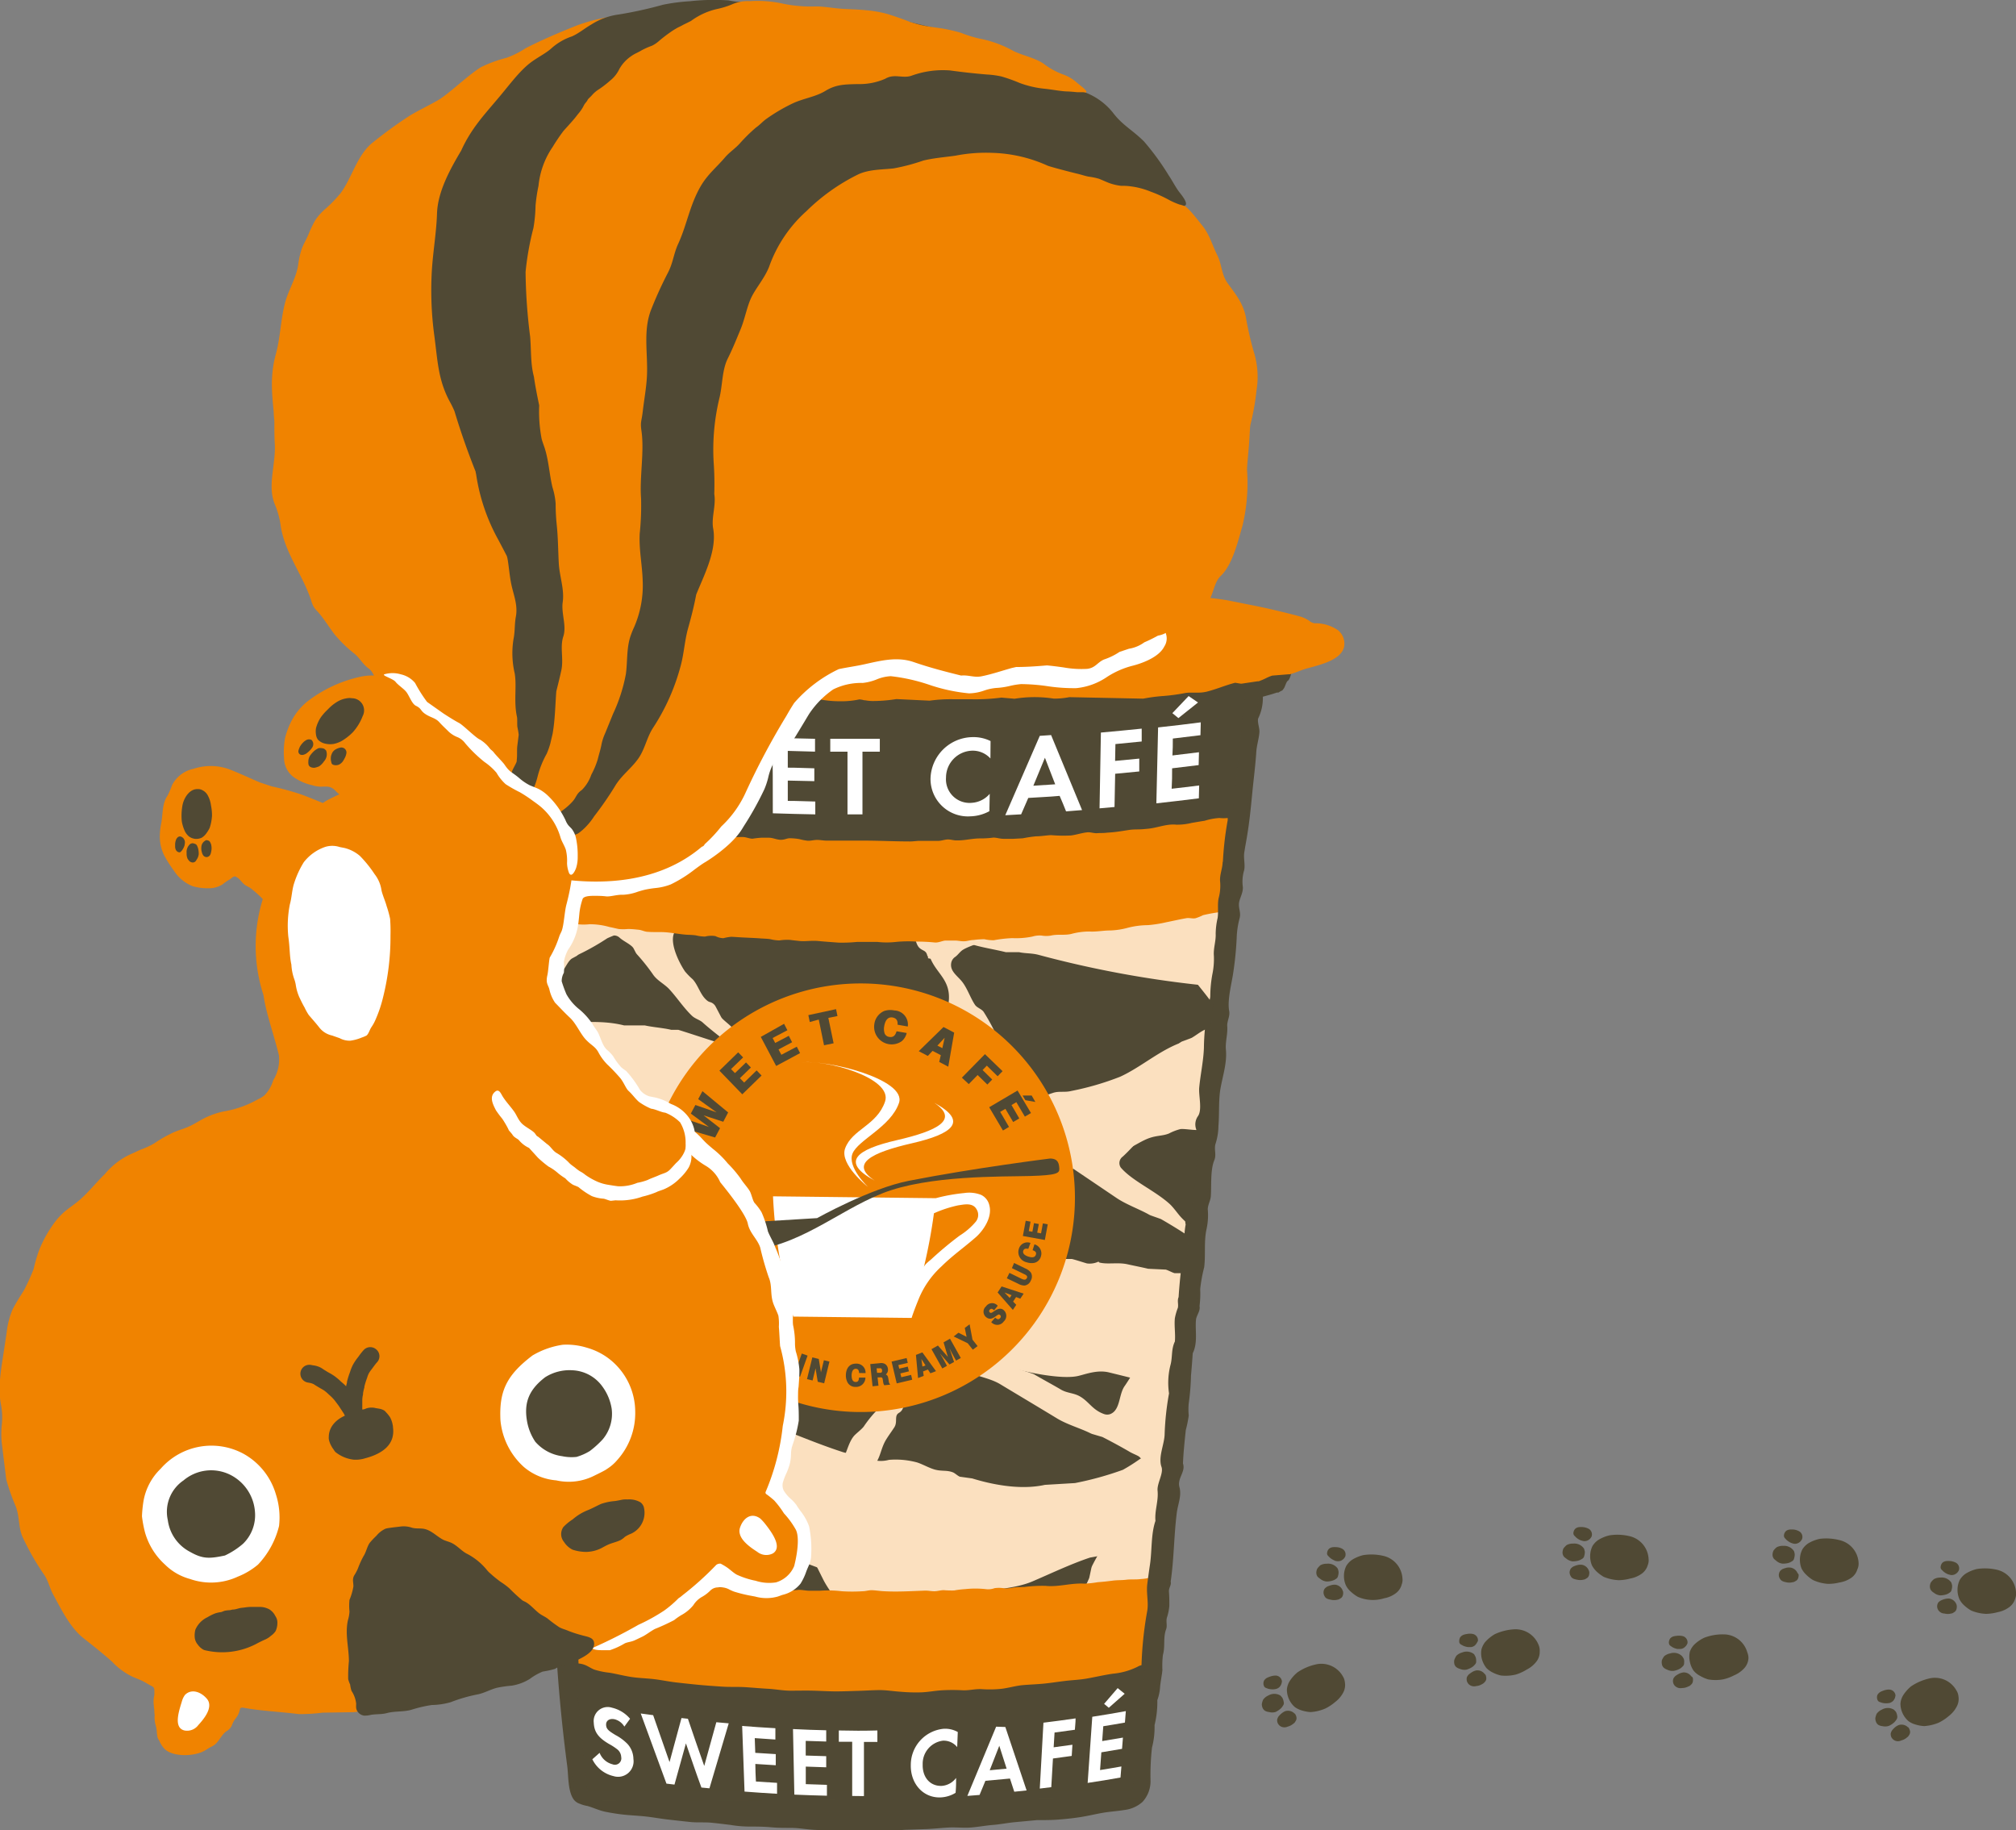 <svg xmlns="http://www.w3.org/2000/svg" xmlns:xlink="http://www.w3.org/1999/xlink" viewBox="0 0 313.69 284.74"><rect x="0" y="0" width="313.69" height="284.74" fill="#808080" stroke="none"/><defs><style>.cls-1{fill:none;}.cls-2{fill:#fbe0bf;}.cls-3{clip-path:url(#clip-path);}.cls-4,.cls-7{fill:#504934;}.cls-10,.cls-4,.cls-9{fill-rule:evenodd;}.cls-10,.cls-5{fill:#f08300;}.cls-6{opacity:0.79;}.cls-8,.cls-9{fill:#fff;}</style><clipPath id="clip-path"><polygon class="cls-1" points="177.17 279.72 90.42 279.72 72.53 105.46 195.06 105.46 177.17 279.72"/></clipPath></defs><title>アセット 9</title><g id="レイヤー_2" data-name="レイヤー 2"><g id="design"><path class="cls-2" d="M177.3,279.86c-29.26-.22-58.52.1-86.84-.18-.78-6.66-1.41-13.49-1.85-19.95C82.06,208.4,78.05,157.16,72.42,105.36c40.67.09,81.7.24,122.53.21-2,25.39-4.83,50.83-7.91,75.92C184.66,214,180.21,247,177.3,279.86Z"/><g class="cls-3"><path class="cls-4" d="M165.2,254.13a1.42,1.42,0,0,1-.93.05c-1.82-.54-2.43-1.76-3.81-2.5-1.05-.56-2.07-.42-3.05-.93-1.25-.65-3-1.52-4.34-2.17a1.06,1.06,0,0,0-.25-.09l-2.14-.58a1.4,1.4,0,0,1-.47-.24c-1.41-1-3.35-1.62-5.21-2.83-.78-.5-1.72-1.34-2.57-1.82-3.1-1.73-7.24-2.66-10-4.57a1.42,1.42,0,0,1-.42-1.88c.81-1.38,1.64-3.52,2.45-5.12.4-.8.56-2.18.94-3a1.37,1.37,0,0,1,.51-.58l.1-.06a1.29,1.29,0,0,0,.43-.44c.55-.94.69-2,1.26-3.09.38-.7,1-1.51,1.46-2.23s.1-1.49.44-2a1.15,1.15,0,0,1,.34-.28,1.37,1.37,0,0,0,.61-.89l0-.09a1.38,1.38,0,0,1,.15-.4c.45-.78,1-1.52,1.36-2,.56-.81.27-1.82.68-2.53a19.43,19.43,0,0,0,1.88-2.84c0-.1-.08-.05,0-.14a6.43,6.43,0,0,0,.79-.39c.37.18.72,0,1.21.26,1.14.62,2.24,1.75,3.57,2.45,1.85,1,3.8,1.16,5.46,2.16,2.82,1.7,5.92,3.55,8.74,5.26,1.61,1,3.7,1.57,5.3,2.37l.21.09,1.49.44a1.17,1.17,0,0,1,.24.09c1.35.69,2.94,1.55,4.18,2.28.46.26.92.43,1.3.64a1.38,1.38,0,0,1,.36,2.06,27.34,27.34,0,0,0-2,3.43c-.42.72-1.17,1.42-1.56,2.06-1,1.62-1.17,4.11-2.17,6.16-.56,1.14-1.22,2.19-1.81,3.38a2.06,2.06,0,0,0-.12.35l-.3,1.41a1.28,1.28,0,0,1-.11.31,35.47,35.47,0,0,1-2.09,4c-.8,1.18-.57,3-1.44,4.06A1.71,1.71,0,0,1,165.2,254.13Z"/><path class="cls-4" d="M172.75,220a1.44,1.44,0,0,1-.94,0c-1.79-.63-2.33-1.88-3.67-2.69-1-.62-2-.53-3-1.09-1.21-.72-3-1.68-4.22-2.4l-.25-.11-2.1-.69a1.24,1.24,0,0,1-.46-.26c-1.35-1.12-3.26-1.79-5.05-3.1-.76-.54-1.65-1.43-2.48-1.95-3-1.89-7.08-3-9.72-5.09a1.42,1.42,0,0,1-.32-1.91c.87-1.33,1.82-3.42,2.71-5,.45-.77.68-2.14,1.1-3a1.36,1.36,0,0,1,.54-.55l.1-.06a1.21,1.21,0,0,0,.46-.41c.6-.91.79-2,1.42-3,.41-.68,1.12-1.45,1.58-2.15s.18-1.48.54-2a1,1,0,0,1,.35-.26,1.36,1.36,0,0,0,.66-.86l0-.09a1.13,1.13,0,0,1,.17-.39c.48-.75,1.08-1.47,1.46-2,.61-.78.37-1.81.82-2.5a19.37,19.37,0,0,0,2-2.73c0-.1-.08-.06,0-.14a5.82,5.82,0,0,0,.81-.35c.36.2.72,0,1.2.32,1.1.68,2.14,1.88,3.43,2.65,1.8,1.07,3.73,1.35,5.34,2.44l8.45,5.71c1.55,1.06,3.61,1.77,5.17,2.66l.2.09,1.47.52a1.2,1.2,0,0,1,.23.11c1.31.75,2.85,1.7,4.05,2.49.45.29.9.48,1.26.71a1.38,1.38,0,0,1,.25,2.08,28,28,0,0,0-2.16,3.32c-.46.69-1.25,1.36-1.67,2-1.1,1.57-1.38,4-2.49,6-.62,1.1-1.34,2.12-2,3.28a1.33,1.33,0,0,0-.13.33l-.38,1.4a1.57,1.57,0,0,1-.12.3,36.35,36.35,0,0,1-2.31,3.93c-.86,1.14-.73,3-1.65,4A1.78,1.78,0,0,1,172.75,220Z"/><path class="cls-4" d="M201.53,202.73a1.47,1.47,0,0,1-1-.15c-1.79-1-2.09-2.4-3.33-3.46-.93-.8-2-.85-2.88-1.57-1.08-.91-2.63-2.13-3.74-3a1.82,1.82,0,0,0-.23-.15l-2-1a1.16,1.16,0,0,1-.39-.31c-1.05-1.29-2.75-2.18-4.14-3.66-.58-.61-1.19-1.55-1.84-2.14-2.31-2.08-5.78-3.55-7.58-5.64a1.23,1.23,0,0,1,.29-1.7c1.19-1.08,2.65-2.78,3.89-4,.61-.61,1.2-1.72,1.8-2.37a1.72,1.72,0,0,1,.62-.41l.11,0a1.38,1.38,0,0,0,.51-.3c.77-.69,1.23-1.55,2-2.31.54-.51,1.35-1.06,1.92-1.58s.52-1.14.95-1.51a1.43,1.43,0,0,1,.37-.17,1.55,1.55,0,0,0,.78-.61l0-.07a1.28,1.28,0,0,1,.24-.29c.59-.54,1.27-1,1.71-1.38.69-.55.71-1.33,1.25-1.8a20.75,20.75,0,0,0,2.31-1.88c.05-.07-.06,0,.06-.09s.5-.09.76-.21c.27.17.61.06,1,.3.82.56,1.49,1.5,2.47,2.15,1.38.92,3.05,1.26,4.29,2.2,2.15,1.62,4.58,3.43,6.83,5.14,1.32,1,3.18,1.75,4.56,2.62a.61.61,0,0,0,.18.09l1.35.57a1.51,1.51,0,0,1,.22.11c1.19.76,2.59,1.71,3.7,2.51.41.3.84.51,1.18.75a1.14,1.14,0,0,1,0,1.88,25.59,25.59,0,0,0-2.59,2.84c-.56.6-1.45,1.14-2,1.68-1.34,1.37-2,3.73-3.45,5.57-.81,1-1.73,2-2.61,3.07a2.14,2.14,0,0,0-.2.32l-.63,1.39a1.17,1.17,0,0,1-.19.3,41.76,41.76,0,0,1-3.18,3.85c-1.15,1.12-1.38,3.16-2.58,4.13A2,2,0,0,1,201.53,202.73Z"/><path class="cls-4" d="M123.79,238.45a1.43,1.43,0,0,1-.89,0c-1.67-.62-2.13-1.71-3.33-2.44-.91-.55-1.85-.52-2.69-1-1-.63-2.55-1.47-3.63-2.09a1,1,0,0,0-.21-.09l-1.8-.62a1.11,1.11,0,0,1-.38-.22c-1.08-.92-2.66-1.49-4.06-2.53-.58-.43-1.23-1.11-1.87-1.52-2.26-1.45-5.44-2.36-7.28-3.85a.85.85,0,0,1,0-1.3c.87-.89,1.9-2.27,2.79-3.28.44-.5.79-1.38,1.22-1.91a1.31,1.31,0,0,1,.48-.34l.08,0a1.2,1.2,0,0,0,.4-.26c.57-.56.84-1.25,1.43-1.88.39-.41,1-.88,1.43-1.3s.28-.9.6-1.21a1.38,1.38,0,0,1,.3-.15,1.17,1.17,0,0,0,.58-.51l0-.06a.87.87,0,0,1,.16-.23c.44-.44,1-.86,1.28-1.15.52-.46.43-1.05.82-1.45a13.69,13.69,0,0,0,1.73-1.56s0,0,0-.07a5.8,5.8,0,0,0,.63-.2c.26.11.53,0,.87.17.77.38,1.48,1.06,2.41,1.49,1.31.62,2.79.78,4,1.42l6.57,3.5c1.26.68,3,1.15,4.27,1.73l.17.06,1.24.35.2.07c1.12.51,2.45,1.15,3.51,1.7.4.2.8.33,1.12.49a.84.84,0,0,1,.28,1.43,18.6,18.6,0,0,0-1.83,2.31c-.4.49-1.09,1-1.46,1.39-1,1.12-1.19,3-2.19,4.44-.56.83-1.22,1.6-1.82,2.48a1,1,0,0,0-.13.27l-.35,1.09a1.34,1.34,0,0,1-.12.24,28.6,28.6,0,0,1-2.2,3.11c-.84.91-.75,2.48-1.65,3.29A1.75,1.75,0,0,1,123.79,238.45Z"/><path class="cls-4" d="M144.4,149.08l.4.08c1,2.37,3.19,3.36,2.82,6.72a1.12,1.12,0,0,1-.26.55,3.49,3.49,0,0,1-.35.56c-.31.33-.93.45-1.26.75-.69.65-1.21,1.28-1.89,1.9a10.28,10.28,0,0,1-2.67,1.4.94.94,0,0,0-.22.12l-2.23,1.54-.15.09c-1.43.72-2.86,1.57-4.27,2.25s-2.84.84-4.19,1.47c-.85.4-1.66,1.11-2.52,1.51s-1.93.47-2.82.88c-.64.29-1.27.91-1.9,1.19s-1.36.44-2,.72a1.39,1.39,0,0,1-1.46-.1l0,0a1.44,1.44,0,0,1-.24-.3c-.85-1.42-1.08-3.13-1.81-4.67-.58-1.22-1.88-2.17-2.46-3.39-.26-.54-.19-1-.41-1.62-.33-.86-1.39-1.54-2.08-2.22a1.42,1.42,0,0,1-.25-.34l-.82-1.56a1.42,1.42,0,0,0-.84-.7,1.1,1.1,0,0,1-.42-.19c-1.12-.84-1.42-2.4-2.32-3.37a11.11,11.11,0,0,1-1.18-1.2c-.7-1-2.42-4.15-1.74-5.92a1.35,1.35,0,0,1,1.14-.83,3.76,3.76,0,0,0,1-.18c.48-.21.76-.76,1.18-1a9.48,9.48,0,0,1,1.41-.64l.22-.13,1.72-1.19.21-.12c1.69-.82,3.4-1.4,5.07-2.22a23,23,0,0,0,2.78-2.16l1.9-1.2a1.16,1.16,0,0,0,.29-.25c1.85-2.06,3.84-4.15,6.33-5.26.63-.28.51-1.26,1.25-1.45,1.65-.55,3.65,3.43,4.1,4.4a3.34,3.34,0,0,0,.82.9,1.16,1.16,0,0,1,.2.24l1.36,2.12a.91.91,0,0,0,.2.24,7.37,7.37,0,0,1,1.42,2.06,1.42,1.42,0,0,0,.32.41l.12.11a1.36,1.36,0,0,1,.46.79,1.9,1.9,0,0,0,.17.64c.26.53.88,1.06,1.11,1.61a5.48,5.48,0,0,0,.56,1.5c.56.67,1.54,1,1.92,1.76s.45,1.68,1,2.14,1,.34,1.18,1.2C144.41,148.81,144.39,148.79,144.4,149.08Z"/><path class="cls-4" d="M87.44,226.6c-2.17-.67-2.87-3-4.27-4.28-3-2.82-6-5.55-9-8.5a33.6,33.6,0,0,0-2.81-3c-.48-.36-1.14-.33-1.56-.7-.94-.85-1.72-2.08-2.7-2.88s-2.31-1.16-2.5-2.48a1.41,1.41,0,0,1,.37-1.08,13.94,13.94,0,0,1,.94-1.42c.85-.83,2.17-1.51,3-2.4,1.11-1.27,1.78-2.81,2.88-4.08a1.67,1.67,0,0,1,.28-.25l.51-.35a1.78,1.78,0,0,0,.26-.22c1-1.15,1.62-2.61,2.79-3.55a24.1,24.1,0,0,0,2.46-1.94c.57-.6.84-1.43,1.36-2.06a1.74,1.74,0,0,1,.37-.3l.48-.27a1.33,1.33,0,0,0,.5-.47,4.23,4.23,0,0,1,.54-.93c.25-.27.82-.34,1.1-.64a11.58,11.58,0,0,1,1.36-1.45,1.38,1.38,0,0,1,1-.21l1.68.3a1.42,1.42,0,0,1,.61.31c.57.49,1.34.8,1.92,1.29a1.32,1.32,0,0,1,.29.37l.34.59a1.51,1.51,0,0,0,.18.26,31.59,31.59,0,0,1,2.55,3c.66.93,1.85,1.47,2.66,2.31,1.22,1.26,2.29,2.83,3.61,4,.49.44,1.15.57,1.64,1,2,1.78,4.65,3.37,6.51,5.35l.18,2a2.42,2.42,0,0,1-.23.3c-.34.38-1,.42-1.39.73-.62.51-1.06,1.14-1.64,1.7l-.19.16-1.07.74a1.25,1.25,0,0,0-.43.48l-.59,1.07a1.29,1.29,0,0,1-.22.3c-.72.75-1.66,1.29-2.38,2a1.23,1.23,0,0,0-.26.37l-.26.53a1.21,1.21,0,0,1-.2.3,15.25,15.25,0,0,0-1.68,2.06,18.49,18.49,0,0,1-1.1,2.18,5.3,5.3,0,0,1-1,.74,1.3,1.3,0,0,0-.42.56l-.32.74a1.18,1.18,0,0,1-.16.29c-1.1,1.52-2.61,3.15-3.6,4.8-.59,1-.87,2.25-2,2.44C87.77,226.48,87.56,226.53,87.44,226.6Z"/><path class="cls-4" d="M110.32,274.22a1.46,1.46,0,0,1-.81-.47c-1.23-1.44-1.08-2.79-1.84-4.16-.58-1-1.5-1.48-2-2.44-.69-1.22-1.72-2.92-2.47-4.17a1.12,1.12,0,0,0-.16-.22l-1.48-1.65a1.38,1.38,0,0,1-.27-.45c-.61-1.65-1.93-3.18-2.84-5.21-.38-.85-.71-2.06-1.17-2.92-1.65-3.14-4.63-6.17-5.9-9.26a1.42,1.42,0,0,1,.67-1.81c1.43-.72,3.29-2.07,4.84-3,.77-.45,1.65-1.52,2.43-2a1.38,1.38,0,0,1,.75-.2h.11a1.23,1.23,0,0,0,.6-.14c1-.49,1.69-1.34,2.74-1.91.7-.39,1.69-.7,2.44-1.08s.89-1.2,1.46-1.46a1.33,1.33,0,0,1,.44,0,1.41,1.41,0,0,0,1-.41l.06-.07a1.24,1.24,0,0,1,.35-.25,24.16,24.16,0,0,1,2.24-1c.91-.38,1.22-1.39,2-1.76a20,20,0,0,0,3.12-1.36c.09-.07,0-.09.1-.1a8.46,8.46,0,0,0,.88.1c.21.35.61.38.88.87.61,1.14.92,2.69,1.65,4,1,1.83,2.57,3,3.42,4.78,1.44,3,3,6.2,4.48,9.16.83,1.69,2.25,3.33,3.17,4.87a.8.8,0,0,0,.13.19l1,1.18a1.91,1.91,0,0,1,.15.21c.76,1.31,1.62,2.89,2.27,4.18.24.47.54.86.74,1.24a1.38,1.38,0,0,1-.82,1.93,25.49,25.49,0,0,0-3.52,1.8c-.75.37-1.76.56-2.44.88-1.73.81-3.21,2.82-5.17,4-1.08.65-2.21,1.18-3.35,1.86a2,2,0,0,0-.29.22l-1,1a1.27,1.27,0,0,1-.25.21,35.9,35.9,0,0,1-4,2.25c-1.32.56-2.12,2.23-3.41,2.64A1.81,1.81,0,0,1,110.32,274.22Z"/><path class="cls-4" d="M95.68,188.79c-2.15-.72-2.79-3-4.16-4.39-3-2.9-5.89-5.7-8.74-8.72a32.19,32.19,0,0,0-2.73-3.1c-.46-.37-1.13-.36-1.54-.74-.91-.88-1.66-2.13-2.62-3s-2.29-1.22-2.44-2.54a1.4,1.4,0,0,1,.4-1.07c.36-.41.55-1,1-1.4.87-.81,2.21-1.45,3-2.33,1.14-1.23,1.85-2.75,3-4a1.61,1.61,0,0,1,.28-.24l.52-.33a2.75,2.75,0,0,0,.26-.22c1-1.12,1.68-2.57,2.88-3.48a23.91,23.91,0,0,0,2.5-1.87c.6-.59.88-1.42,1.42-2a1.33,1.33,0,0,1,.38-.29l.48-.26a1.31,1.31,0,0,0,.51-.45,4.25,4.25,0,0,1,.57-.92c.26-.27.83-.33,1.11-.61a10.43,10.43,0,0,1,1.4-1.42,1.43,1.43,0,0,1,1-.19l1.67.35a1.27,1.27,0,0,1,.6.33c.57.5,1.33.83,1.89,1.33a1.32,1.32,0,0,1,.29.37l.31.6a1.85,1.85,0,0,0,.19.27,31.31,31.31,0,0,1,2.46,3.08c.64,1,1.82,1.52,2.6,2.38,1.19,1.29,2.22,2.89,3.51,4.11.48.45,1.14.6,1.62,1,2,1.83,4.56,3.48,6.37,5.51l.13,2a2.6,2.6,0,0,1-.24.29c-.35.37-1,.39-1.41.69-.64.5-1.09,1.11-1.68,1.66a1.56,1.56,0,0,1-.2.16l-1.08.71a1.35,1.35,0,0,0-.45.47l-.61,1.05a1.7,1.7,0,0,1-.23.3c-.73.73-1.69,1.25-2.43,2a1.41,1.41,0,0,0-.27.37l-.27.52a1.57,1.57,0,0,1-.2.3,15.88,15.88,0,0,0-1.74,2,20,20,0,0,1-1.15,2.16,5.73,5.73,0,0,1-1,.71,1.32,1.32,0,0,0-.44.55l-.33.73a1.69,1.69,0,0,1-.17.29c-1.14,1.49-2.69,3.08-3.72,4.7-.62,1-.93,2.23-2,2.39C96,188.67,95.8,188.72,95.68,188.79Z"/><path class="cls-4" d="M164.67,176.7c-1.93-1.18-2-3.59-3.07-5.2-2.23-3.5-4.46-6.88-6.56-10.46a32.71,32.71,0,0,0-2-3.64c-.37-.47-1-.6-1.33-1.07-.7-1.05-1.15-2.44-1.9-3.46s-2-1.7-1.81-3a1.43,1.43,0,0,1,.63-1c.44-.31.76-.85,1.26-1.14,1-.59,2.48-.92,3.46-1.59,1.4-.95,2.43-2.27,3.81-3.23a1.48,1.48,0,0,1,.33-.17l.58-.21a1.3,1.3,0,0,0,.31-.16c1.28-.85,2.22-2.12,3.59-2.74a23.29,23.29,0,0,0,2.85-1.26c.71-.45,1.18-1.19,1.85-1.67a1.23,1.23,0,0,1,.42-.19l.54-.14a1.33,1.33,0,0,0,.59-.33,4.6,4.6,0,0,1,.76-.77c.31-.2.89-.13,1.22-.35a11.19,11.19,0,0,1,1.69-1.06,1.39,1.39,0,0,1,1.06.05l1.55.72a1.23,1.23,0,0,1,.51.45c.44.61,1.11,1.1,1.55,1.72a1.28,1.28,0,0,1,.19.43l.18.65a1.08,1.08,0,0,0,.11.3,31.37,31.37,0,0,1,1.71,3.56c.42,1.07,1.43,1.89,2,2.9.87,1.52,1.51,3.32,2.5,4.79.36.55,1,.84,1.34,1.38,1.5,2.22,3.66,4.42,5,6.8l-.31,2a2,2,0,0,1-.3.24c-.42.28-1.09.15-1.53.36-.73.34-1.31.84-2,1.24l-.23.1L184,162a1.42,1.42,0,0,0-.54.36l-.84.89a1.68,1.68,0,0,1-.29.24c-.88.55-1.92.84-2.8,1.36a1.43,1.43,0,0,0-.35.3l-.38.45a2,2,0,0,1-.26.24,15.55,15.55,0,0,0-2.15,1.57,18.12,18.12,0,0,1-1.61,1.84,5.13,5.13,0,0,1-1.14.47,1.34,1.34,0,0,0-.56.44l-.49.64a1.58,1.58,0,0,1-.22.23c-1.45,1.2-3.32,2.41-4.69,3.76-.81.8-1.4,2-2.53,1.87C165,176.67,164.81,176.66,164.67,176.7Z"/></g><path class="cls-2" d="M91.78,234.32h2.07c1.35.12,2.52,0,3.31.14,4.36.55,9.53,1.22,13.37,2.48,1.11.36,2.09.27,3.18.69.71.27,1.4.94,2.06,1.24,2.5,1.11,4.56,1.85,7.17,2.89.77.31,1.56,1.08,2.35,1.38a108.48,108.48,0,0,0,17.23,5.1c1.09.24,3.61,0,5,.14.66-.42,3.09-.18,4-.41,3-.76,6.41-.79,9.1-1.93s6-2.73,9-3.72l2.34-.42c3-1.08,6.25-1.68,9.44-2.69l1.53-14.91a6.57,6.57,0,0,0-1.87.64c-.59.37-1.16,1.05-1.79,1.38s-1.3.32-1.93.69a27.72,27.72,0,0,1-2.62,1.66,49.69,49.69,0,0,1-7.45,2.06l-4.69.28c-3.9.87-8.42-.11-11.3-1l-1.93-.27c-.34-.13-.77-.57-1.11-.69-.93-.35-1.68-.13-2.75-.41-.92-.25-1.88-.82-2.76-1.11a12.67,12.67,0,0,0-4.41-.41,4.79,4.79,0,0,1-1.79.14l-2.49-.83c-1.08-.31-2-.21-3-.55-5.06-1.65-9.84-3.86-14.75-5.52l-1.8-.13c-.94-.23-2.13-.47-3-.69h-1.24a52.09,52.09,0,0,0-22.47-.42c-.45.1-2.82-.2-3.46-.15l1.52,14.79A29.18,29.18,0,0,1,91.78,234.32Z"/><path class="cls-2" d="M87.64,207.56c.69-.32,1.48-.25,2.2-.55,1.34-.57,2.86-1.41,4.14-1.93.72-.3,1.27-.14,2.07-.42,1.54-.54,3.07-1.73,4.68-2.2a5.53,5.53,0,0,1,1.93.14c.7.07,1.43-.49,2.35-.28a8.11,8.11,0,0,0,2.62.41,44.56,44.56,0,0,1,19.16.56l1.8.13c2.37.79,5.61,2.25,8.27,3.17,1,.36,2.12.59,3,.83H141c1.77.57,3.82,1.57,5.52,2.21a5.7,5.7,0,0,0,2.21.41c2.52,1.19,5.38,2,7.85,2.9l1.8.13c2,.53,6.92,1.55,9.37,1,1.2-.28,3-1,4.83-.55s3.71.91,5.51,1.38a27.61,27.61,0,0,0,3.86,0,3.07,3.07,0,0,1,1.92-.29l1.7-16.53h-2.79c-.36-.09-1-.45-1.38-.56l-2.75-.13c-1-.24-2.24-.48-3.18-.69-1.52-.35-3.1.05-4.41-.28l-.14-.14a3.21,3.21,0,0,1-1.79.28c-.64-.18-1.63-.52-2.34-.69h-1.52c-1.63-.47-3.67-1.31-5.24-1.79-1-.31-2.56,0-3.58-.42-.57-.24-1.43-.74-2.07-1-1.38-.47-2.47-.33-3.86-.83a80.73,80.73,0,0,1-8.24-4.05,2.24,2.24,0,0,0-1.17.24c-2-.27-6.45-.33-8.69-1l-2.76-.27c-1-.29-2.3-.79-3.31-1.11h-.69a3.06,3.06,0,0,1-.6-.36,15.27,15.27,0,0,1-3.91.87,33.38,33.38,0,0,0-10.89,1.24c-.74.25-1.51.81-2.21,1.1l-3.45,1c-2.35,1-4.84,1.89-7.16,3-.58.28-1.2.84-1.8,1.1-1.45.64-2.76.94-4.13,1.66A16.49,16.49,0,0,1,89,196.67a37.28,37.28,0,0,1-7,1.24L83.27,210a34.26,34.26,0,0,0,3.26-1.65C86.87,208.19,87.27,207.73,87.64,207.56Z"/><path class="cls-2" d="M86.22,175.48c2.54.61,5.78.62,8,1.1l3.45.14,7.59,1.38c2.46.81,5,1.59,7.3,2.62,2.86,1.27,5.89,3,9.1,4,.88.26,2-.06,2.62.14a2.9,2.9,0,0,1,.77.46l.36-.1c2.38-.59,6.27.41,7.86.83h2.21c1.57.37,3.2.82,4.69,1.24.67.19,1.1,0,1.65.28l.45.22a12.61,12.61,0,0,0,2.41,0c4.49-1.19,9.4-1.24,13.65-2.62,2.3-.75,4.7-1.38,6.9-2.34.72-.32,1.57-1,2.34-1.24,2.69-1,5.17-1.64,7.72-2.76,1.15-.5,2.39-1.38,3.59-1.79s2-.3,3-.69a8.23,8.23,0,0,1,1.79-.69c.55-.07,1.7.14,2.48.14h1.66l1.53-14.84a32.38,32.38,0,0,0-5,1.05c-3.69,1.17-6.64,3.95-10.06,5.51a43.85,43.85,0,0,1-7.59,2.21c-1,.25-1.86,0-2.76.27-2.36.78-4.66,1.72-7.3,2.35-3.22.76-10.05-1-12.69-1.93-1.52-.55-3-.29-4.69-.69-1.4-.34-2.93-.78-4.27-1.1H133c-3.08-1-5.71-2.59-8.82-3.59s-6.2-1.05-9.38-1.93-6.22-1.95-9.24-2.89h-1.1c-1.27-.31-2.84-.4-4.13-.69H97.11c-5-1.28-12.15,0-17.09,1.1a4.81,4.81,0,0,1-1.84-.09l1.57,15.26C82,176.23,83.89,174.92,86.22,175.48Z"/><path class="cls-2" d="M78.5,151.49a57.28,57.28,0,0,0,6.2-1.38l1.8-.14a37.08,37.08,0,0,0,8-4,26.05,26.05,0,0,1,2.9-1.1c2-.9,4.23-2.32,6.34-3.17,2.61-1,5.85-.63,8.55-1.24l5.1-.14c1.65-.38,3.6-.49,5.38-1a10.48,10.48,0,0,1,4.69-.56c3.78.83,7.77.73,11,2.07a71.54,71.54,0,0,1,6.89,3.17,34,34,0,0,0,5.38,2.76c1.9.64,3.82.89,5.79,1.38h2.07c.93.21,1.94.13,3,.41a163.73,163.73,0,0,0,26.47,4.83,4.22,4.22,0,0,1,2.06-.33l1.89-18.38q-.52-.11-1.05-.18a7.58,7.58,0,0,0-2.34.55c-.46.08-1.12-.2-1.38-.14a33.56,33.56,0,0,1-7.45.14,55.19,55.19,0,0,1-9.24-3.45c-1.58-.66-3-.68-4.82-1.24-.45-.14-1-.56-1.38-.69-1.91-.59-3.48-.44-5.52-1-1.73-.45-3.84-.94-5.51-1.38l-3-.28c-.38-.12-.75-.54-1.1-.69l-2.89-.55c-.44-.15-.94-.56-1.38-.69l-2.9-.13c-1.31-.35-3-.49-4.55-.83h-3.86c-1.58-.45-6.52-1.37-8.82-.83-1.73.41-3.65.71-5.24,1.1h-1.38c-2.08.65-4.38,1.62-6.48,2.21-.84.24-1.37,0-2.07.28-2.62,1-4.82,3.77-7.72,4.82-1.76.64-4,.21-5.79.83a10,10,0,0,0-1.79,1.24c-.64.39-1.32.26-2.07.55-1.15.45-2.17,1.45-3.45,1.79-.78.21-2.9-.06-4,.28a2.07,2.07,0,0,1-1.38.28,13.6,13.6,0,0,1-2.06-1.11h-.69a15.08,15.08,0,0,0-1.93-1l-1.24-.14-.28-.41a4.11,4.11,0,0,0-1.8-.12l1.77,17.21A2.87,2.87,0,0,0,78.5,151.49Z"/><path class="cls-5" d="M178.74,262.11c-.24.56-.87.09-1.34.13s-.92.15-1.39.19-1.08-.08-1.62,0a6.51,6.51,0,0,1-1.38.22,6.64,6.64,0,0,0-1.41-.06,9.84,9.84,0,0,1-1.42.26,9.15,9.15,0,0,0-1.81.15,12,12,0,0,1-2.93,0c-1.12,0-2.23.26-3.35.33a14.77,14.77,0,0,0-1.63,0,11.21,11.21,0,0,1-1.43.23c-1.21.07-2.42,0-3.63.09-.49,0-1,.14-1.44.2a6.64,6.64,0,0,1-1.4-.13,5.5,5.5,0,0,0-1.39.26,11.09,11.09,0,0,1-1.63-.14c-1,0-2,.13-3,.23a29.67,29.67,0,0,1-3.13.07c-1,0-2,.13-3.07.16-.57,0-1.12,0-1.69,0s-1.11.12-1.67.12-.92-.21-1.4-.21-.91.14-1.37.14-.91-.16-1.38-.17a14.4,14.4,0,0,1-1.6.14,6.4,6.4,0,0,0-1.37-.16,6.49,6.49,0,0,1-1.38.16,31.11,31.11,0,0,0-3.35-.3c-1.1,0-2.19,0-3.3,0-.56,0-1.1.12-1.66,0l-1.92-.21a15.32,15.32,0,0,0-1.66,0c-.56,0-1.1-.12-1.65-.14-1.2-.06-2.39-.06-3.59-.06a5.23,5.23,0,0,1-1.46-.23,3.76,3.76,0,0,0-1.38,0,4.53,4.53,0,0,1-1.37-.14,12.56,12.56,0,0,0-1.84,0c-1.1-.06-2.2.05-3.31-.11a11.34,11.34,0,0,0-1.65-.11,8.63,8.63,0,0,1-1.68-.25,27,27,0,0,0-3-.08c-.46,0-.92,0-1.38,0s-1.06-.26-1.61-.3c-.89-.06-1.81-.16-2.7-.13-.67,0-1.08.47-1.26-.48a19.69,19.69,0,0,1-.06-2,18.82,18.82,0,0,1-.23-2.37,20.9,20.9,0,0,0-.35-2.1c0-.81-.12-1.61-.19-2.42-.14-1.54-.18-3.06-.36-4.59-.08-.71,0-1.4,0-2.09,0-.2-.64-1.83.09-1.61a8.6,8.6,0,0,0,.84.33c.43.1.89.14,1.32.2s.93.07,1.39.1,1.07.23,1.61.28a27.09,27.09,0,0,1,3,.14,12.09,12.09,0,0,0,3.34.35,5.14,5.14,0,0,1,1.46.19,3.61,3.61,0,0,0,1.39,0,4.54,4.54,0,0,1,1.37.15,14.44,14.44,0,0,0,1.85.16c2.23.15,4.45.17,6.67.46a6.48,6.48,0,0,0,1.39-.13,7.2,7.2,0,0,1,1.38.15c1.18.14,2.37,0,3.55.18,1,.11,1.94-.11,2.9.09a11.27,11.27,0,0,0,3.23.09c.54,0,1.07.13,1.61.14s1.11,0,1.66,0a17.66,17.66,0,0,1,3.41.08,25,25,0,0,0,3.24,0c.47,0,.92-.16,1.39-.16s1.1.1,1.64.14c2.24.15,4.51,0,6.76-.08.48,0,.94.11,1.41.1s.93-.16,1.4-.17a15.05,15.05,0,0,0,1.64.05,14.33,14.33,0,0,1,1.73-.21,14.69,14.69,0,0,1,3.18,0,2.88,2.88,0,0,0,1.39-.15,4.7,4.7,0,0,1,1.63.05,7.33,7.33,0,0,0,1.4-.16c.54-.06,1.09-.05,1.63-.08a22.33,22.33,0,0,1,3.26-.17c2,.22,4-.48,6.06-.34a16.49,16.49,0,0,0,2.09-.23c.78-.05,1.54-.14,2.31-.24s1.41-.05,2.11-.14,1.53,0,2.3-.11a7.65,7.65,0,0,0,2-.39c.46-.18.88-.46.95.25.05.5-.36.93-.37,1.45a7.32,7.32,0,0,1,0,1.75,14.61,14.61,0,0,0-.33,3.22c0,.52,0,1.07-.05,1.59s-.24,1.22-.3,1.85c-.1,1.1-.14,2.19-.22,3.28a12,12,0,0,1-.33,1.69C178.68,260.93,179,261.51,178.74,262.11Z"/><path class="cls-5" d="M191.72,141.67c-.23.58-1.05.09-1.53.19a24.13,24.13,0,0,0-3,.52,7.49,7.49,0,0,1-1.18.48c-.49.09-1-.11-1.47,0-1,.17-2.05.42-3.07.62a19.65,19.65,0,0,1-2.85.45,13,13,0,0,0-3.1.4,11.58,11.58,0,0,1-2.86.43c-1,0-2.1.23-3.14.16a10.85,10.85,0,0,0-2.87.39c-1.05.23-2.06,0-3.12.24a4.21,4.21,0,0,1-1.46,0,3.92,3.92,0,0,0-1.44.16,12.6,12.6,0,0,1-3.12.24,19.84,19.84,0,0,0-2.88.33,6.53,6.53,0,0,1-1.46-.16,13.72,13.72,0,0,0-1.69.12c-.48,0-.95.18-1.44.2s-1-.12-1.45-.11-1,0-1.45,0-1.08.35-1.68.3a27.88,27.88,0,0,0-2.9-.14,19.35,19.35,0,0,0-3.14.05,12.79,12.79,0,0,1-2.9,0c-1,0-2.1,0-3.15,0a23.43,23.43,0,0,1-2.9.11c-1.05-.08-2.1-.15-3.14-.25s-1.92.08-2.9,0c-.49-.06-1-.1-1.45-.17a7.46,7.46,0,0,0-1.7.08,6.41,6.41,0,0,1-1.44-.2c-.47-.07-1-.08-1.44-.11-1-.08-2.09-.11-3.14-.17l-1.44-.09a7.55,7.55,0,0,0-1.26.22,2.81,2.81,0,0,1-1.23-.32,3.91,3.91,0,0,0-1.63.07,6.31,6.31,0,0,1-1.43-.19c-.48-.07-1-.07-1.45-.1-1-.07-2.07-.28-3.11-.37s-1.94,0-2.89-.08c-.49,0-.94-.27-1.42-.32s-1.14-.12-1.69-.12a7.13,7.13,0,0,1-1.46,0c-.47-.1-.94-.22-1.42-.31a11,11,0,0,0-3.11-.43,8.22,8.22,0,0,1-2.88-.19c-1-.26-2.08-.14-3.11-.38s-1.93-.2-2.85-.51-2-.05-3-.45a5.36,5.36,0,0,0-2.55-.44c-.15,0-.43.2-.59.12s-.33-.67-.31-.93a39.06,39.06,0,0,0-.28-4.44c-.07-1.5-.41-3-.56-4.5s-.22-3-.34-4.53c-.06-.74.14-1.43.07-2.16a6.05,6.05,0,0,0-.51-2.07c-.32-.67.56-.92,1-.8.79.2,1.62-.07,2.41.11a4.34,4.34,0,0,0,1,.22,5.85,5.85,0,0,0,1-.16c.81-.13,1.6.36,2.4.1a2.59,2.59,0,0,1,1.82,0,7.76,7.76,0,0,0,2.4-.08,33.64,33.64,0,0,1,4.49,0,17.83,17.83,0,0,0,2.07.12,12,12,0,0,1,2.4,0,9.25,9.25,0,0,0,2.17-.13c.77,0,1.54,0,2.3,0,1.5,0,3,.17,4.49.2l4.52.08a15.9,15.9,0,0,0,2.27-.24,16.17,16.17,0,0,1,2.31.05,5.7,5.7,0,0,1,2.1,0,6.19,6.19,0,0,0,2.23.15,9.24,9.24,0,0,1,2.17-.07,11.32,11.32,0,0,0,2.4.08c1.52,0,3-.07,4.53-.12l2-.07a11.94,11.94,0,0,0,2.46.06,6,6,0,0,1,2.07,0c.8.06,1.61,0,2.41,0a19.74,19.74,0,0,0,4.48-.08,9.33,9.33,0,0,1,2.24-.17,6.1,6.1,0,0,1,.84.22,2.7,2.7,0,0,0,1.26-.13c.75-.21,1.31.2,2,.2a5.78,5.78,0,0,0,1-.18,5.57,5.57,0,0,1,1.29,0c.77,0,1.51-.11,2.28-.1s1.48.06,2.22.09,1.54-.06,2.31,0,1.48.16,2.21.2a13.41,13.41,0,0,1,2.28-.12,9.31,9.31,0,0,0,2.3.15,3.07,3.07,0,0,0,.91-.19,6,6,0,0,1,1.12-.1,6.5,6.5,0,0,1,1.08,0c.36,0,.66.24,1,.28.73.07,1.33-.43,2.06-.25a5.91,5.91,0,0,0,.84.28,2.67,2.67,0,0,0,1.12-.18c.76-.22,1.47.19,2.23.18s1.48,0,2.23-.1c1.5-.1,3,0,4.53,0,.7,0,1.42.14,2.12.07a8.44,8.44,0,0,1,1.88-.06,19.57,19.57,0,0,0,2-.16,8.74,8.74,0,0,0,2.17.12,6.64,6.64,0,0,1,1.94.06,7.33,7.33,0,0,0,2.24-.23c.42-.13,1.34-.06,1.1.64-.1.29-.33.5-.41.8a3.2,3.2,0,0,0,0,1.07,14.16,14.16,0,0,1-.16,2c-.08.73-.12,1.46-.24,2.18a28.83,28.83,0,0,0-.4,4.24,8,8,0,0,1-.26,1.89,22.41,22.41,0,0,0-.23,2.33c-.08.63-.19,1.26-.21,1.9A5.92,5.92,0,0,1,191.72,141.67Z"/><path class="cls-4" d="M197,102.86c-.79.1-1.68-.59-2.78-.37a13.07,13.07,0,0,1-5.44-.59l-3.91-.26a24.26,24.26,0,0,0-9.64-.58l-1.81-.2c-6.51,1-15.27.09-21.59,1.28l-3.22-.1c-1.47.3-3.57.12-4.91.41-2.48.55-5.64-.26-8.12.16-1.1.19-3.16-.36-4.33-.27-5.19.4-12-.56-16.52.18l-4.89-.15c-1.29.26-3.19-.19-4.76.13a24.94,24.94,0,0,1-5.18,0,22.77,22.77,0,0,0-4.34.28l-1.54-.19a11.51,11.51,0,0,0-3,.33c-2,.41-3.68-.51-5.87-.19-3.65.54-9.27-.24-13.31.57-.74.15-3.67-.35-4.34,0-.89,0-1,.32-1.56.65-.09,2.94,2.46,3.48,4.87,4.09.15.44.42.83.53,1.29-.42,2.08.4,4.61.58,6.73.2,2.53.38,5.06.67,7.58.52,4.51.56,9.24,1.56,13.68-.12.93.43,1.78.3,2.71a5.14,5.14,0,0,0,.32,3c-.14,2.06.45,3.72.58,5.74.06,1,.49,3.93.56,4.54.4,3.26-.2,6.54.85,9.76,0,1.43.46,2.84.39,4.28a12.5,12.5,0,0,0,.23,3.66c.59,2.42.14,5,1.1,7.38a17.53,17.53,0,0,1-.15,2.41c-.09.91.52,1.79.57,2.7a16.52,16.52,0,0,0,.57,5c-.75,2.37.67,4.6.66,6.88,0,1.26,0,2.49,0,3.75.06,1.09.56,2.05.63,3.13.32,4.57.89,9.09,1.26,13.68.43,5.28,1.22,10.47,1.7,15.79.13,1.39.45,2.79.5,4.19a10.13,10.13,0,0,0,0,2.52,25.22,25.22,0,0,1,.89,4c.14,1.16-.34,2.3.18,3.41.37,2.33.09,4.74.74,7,.57,2-.08,4.36.67,6.41q.54,7.74,1.55,15.41c.21,1.51.09,3.75.9,5.11a1.88,1.88,0,0,0,1,.82,5.53,5.53,0,0,0,1.26.37c.93.26,1.83.71,2.79.9s1.94.35,2.9.45c1.14.12,2.3.16,3.44.29s2.28.34,3.42.47,2.29.26,3.44.38,2.31,0,3.46.13c.93.09,1.85.21,2.77.32a18.55,18.55,0,0,0,2.78.26c1.18,0,2.37,0,3.55.11s2.17.09,3.26.1,2.32.24,3.48.3,2.33.07,3.49.07,2.39,0,3.58,0,2.39-.06,3.59,0c3.54,0,2.79-.07,3.92-.09l2.93-.1c1.15-.05,2.28-.18,3.42-.24s2.3.09,3.44,0,2.27-.31,3.41-.4,2.26-.32,3.41-.43l3.42-.32c1.15,0,2.3,0,3.44-.09s2.28-.21,3.42-.39,2.25-.45,3.38-.65,2.29-.26,3.42-.45a5.13,5.13,0,0,0,2.81-1.26h0a4.77,4.77,0,0,0,1.24-3.44,38.11,38.11,0,0,1,.23-5,12.63,12.63,0,0,0,.4-3.5,15.07,15.07,0,0,0,.43-3.89,7.28,7.28,0,0,0,.42-1.89c.06-.94.28-1.85.37-2.78a14.26,14.26,0,0,1,.08-2.36c.39-1.37,0-2.67.5-4,.21-.6-.05-1.18.12-1.8a7.78,7.78,0,0,0,.38-1.86c0-.72,0-1.4-.06-2.12s.4-1,.27-1.64c.52-3.55.5-7.15.95-10.7.18-1.39.78-2.62.41-4s1-2.36.55-3.66c.07-1.69.26-3.51.44-5.2a19.84,19.84,0,0,0,.46-2.27,9.29,9.29,0,0,1,0-1.9,37.32,37.32,0,0,0,.35-4.35c.07-.68.24-2.91.27-3.43.83-1.71.34-3.51.51-5.28.13-.73.69-1.29.55-2.07a15.43,15.43,0,0,0,.1-2.63,23.59,23.59,0,0,1,.62-3.4c.25-2-.07-4,.38-6a10,10,0,0,0,.18-3c0-.7.41-1.35.47-2,.13-1.7-.1-4.1.55-5.67.37-.87-.1-1.77.21-2.61a9.38,9.38,0,0,0,.43-2.73c.16-1.88,0-3.84.3-5.7.34-2,1.06-4.06.86-6.15-.11-1.21.3-2.41.21-3.62-.06-.83.46-1.56.3-2.39-.3-1.61.32-4,.58-5.63a50.92,50.92,0,0,0,.59-5.79,13.36,13.36,0,0,1,.45-3c.23-.88-.14-1.42-.1-2.24s.65-1.62.61-2.61a6.2,6.2,0,0,1,.13-2.39c.32-.89-.06-2,.09-3s.32-1.81.46-2.72c.36-2.16.57-4.33.78-6.5s.49-4.27.63-6.42c.06-1,.39-2,.48-3,.07-.74-.32-1.48-.2-2.19a7.22,7.22,0,0,0,.74-3.41c.7-.19,1.46-.39,2.17-.64.29,0,.27,0,.43-.12.52-.29.38-.11.71-.6.15-.22.35-1,.58-1.12.4-.28.4-1.07.72-1.44C201.38,101.77,199.09,102.6,197,102.86Zm-6.76,31.24c0,1-.49,2-.39,3.06a7.18,7.18,0,0,1-.23,2.57c-.21,1,0,2.06-.16,3.1a11.34,11.34,0,0,0-.3,2.46c.05,1.17-.38,2.23-.28,3.43a11.64,11.64,0,0,1-.23,2.82,19.28,19.28,0,0,0-.33,3.39c0,.77-.54,1.43-.4,2.2a33.13,33.13,0,0,0-.59,5.89c-.08,2.11-.53,4.07-.73,6.16-.12,1.22.49,3.4-.17,4.43a2.22,2.22,0,0,0-.33,2c.21.59-.09.6-.2,1.15-.63.94,0,2.38-.37,3.47-.41,1.29,0,2.49-.12,3.79a9.61,9.61,0,0,0-.73,3.67c0,.88-.4,2-.19,2.81a12.06,12.06,0,0,0-.16,3.19,79.28,79.28,0,0,0-.94,8.11c-.24.57,0,1.08-.11,1.65a9,9,0,0,0-.47,1.63c-.12,1.21.11,2.42,0,3.63-.6,1.24-.34,2.46-.7,3.72a11.18,11.18,0,0,0-.21,4.35,43.48,43.48,0,0,0-.68,6.23c0,1.65-1.05,3.62-.49,5.21.35,1-.73,2.57-.61,3.71.16,1.6-.48,3.1-.33,4.68-.71,2.06-.53,4.59-.85,6.77-.15,1-.3,2.08-.43,3.13-.16,1.37.23,2.75,0,4.11a56.57,56.57,0,0,0-.89,8.44,2.17,2.17,0,0,0-.62.25,10.84,10.84,0,0,1-3.85,1.08c-1.38.2-2.71.52-4.08.76-1.09.19-2.21.23-3.31.36s-2.2.31-3.31.42-2.22.14-3.33.24-2.19.44-3.3.57a17.71,17.71,0,0,1-3.09.05c-1-.05-1.91.22-2.9.18a29.35,29.35,0,0,0-3.25,0c-1.07.06-2.15.28-3.24.32a27.65,27.65,0,0,1-3.28-.1c-1.09-.07-2.17-.26-3.26-.25s-2.22.09-3.34.12-2.23.08-3.34.08-2.37-.08-3.56-.11-2.37,0-3.56,0-2.37-.24-3.55-.3-2.37-.18-3.55-.25-2.37,0-3.54-.08-2.36-.16-3.54-.27-2.35-.24-3.52-.37-2.33-.38-3.5-.52-2.34-.16-3.49-.33-2.29-.47-3.44-.67a12,12,0,0,1-2.4-.49c-.53-.21-1-.56-1.53-.75a3.38,3.38,0,0,0-.92-.2,54.61,54.61,0,0,0-.6-6.36c-.48-2.22-.27-4.47-.68-6.69.11-.85-.48-1.41-.29-2.28a5.58,5.58,0,0,0-.09-2.37,39.26,39.26,0,0,1-.59-5.41c-.16-1.86-.8-3.58-.84-5.5a32.9,32.9,0,0,0-.23-4.86c-.15-.92-.58-1.78-.68-2.72s.13-1.77.05-2.65c-.07-.67-.58-1.46-.34-2.14a2.25,2.25,0,0,0,0-1.78c-.65-1.57-.16-2.95-.36-4.59-.1-.81-.54-1.47-.57-2.3a4.92,4.92,0,0,0-.28-1.94c0-.69,0-1.39,0-2,.45-1.37-.31-3.65-.66-5-.47-1.75-.15-3.6-.28-5.39s-1-3.38-.76-5.07a15,15,0,0,0-.61-5.09,11.69,11.69,0,0,0-.29-3.06c-.09-.94.24-1.81.12-2.76a36.34,36.34,0,0,0-.82-5c-1.14-3.95,0-8.33-1.34-12.31a12.91,12.91,0,0,0,.13-2c-.09-.45-.47-.74-.58-1.18-.25-2.32.53-5.41-.75-7.5.19-2.27-.43-4.24-.49-6.45a25.52,25.52,0,0,0-.45-3.32c-.17-1.13.23-2.26-.19-3.36a63.1,63.1,0,0,1-.66-7.5,22.45,22.45,0,0,0-.11-2.82,17,17,0,0,0,1.74.08h.57a8.35,8.35,0,0,1,2.34.24,11.85,11.85,0,0,0,2.37.15l1.44.14c.56,0,1.1.28,1.67.33a15.31,15.31,0,0,1,1.79.2,15.59,15.59,0,0,0,1.82.21c.66,0,1.26-.07,1.92-.09l1.45.11c.39,0,.78.33,1.18.41a5.06,5.06,0,0,0,1.29,0,16,16,0,0,1,2.77.11,10.18,10.18,0,0,0,2.69.24,2.13,2.13,0,0,1,1.32.1,3.58,3.58,0,0,0,1.3.21h.62c1.09,0,2.17.15,3.25.2l1.45.07c.47,0,.92-.09,1.39-.09h.07c.43,0,.87,0,1.31,0h.14c.41,0,.81.16,1.21.2s1,0,1.53,0h.16c.49,0,1,.24,1.44.26h.11a12.67,12.67,0,0,1,1.35-.15h1.17c.62,0,1.17.3,1.79.32s.91-.2,1.39-.24a9.28,9.28,0,0,1,1.58.14,8.28,8.28,0,0,0,1.3.25h.08c.46,0,.91-.13,1.37-.13s1,.11,1.45.11h4.44c.45,0,.91,0,1.36,0,2.41,0,4.81.13,7.22.13h0c.49,0,1-.09,1.46-.09l1.69,0h1.22c.5,0,1-.21,1.47-.22s.9.15,1.36.15H149c1.2,0,2.38-.33,3.57-.31a15.27,15.27,0,0,0,2-.13c.53,0,1,.19,1.57.19h.1c.48,0,1,0,1.45,0l1.45-.08a20.86,20.86,0,0,1,2.08-.31c.78,0,1.5-.14,2.26-.18h.1a22.18,22.18,0,0,0,3.05.05c.9-.11,1.8-.44,2.69-.5.48,0,.94.18,1.42.14s1,0,1.46-.07l.67-.05c.92-.07,1.83-.23,2.75-.37s1.57-.06,2.36-.14l.65-.06c1.5-.14,2.88-.79,4.41-.63a9.39,9.39,0,0,0,2.41-.28c.67-.11,1.33-.23,2-.33a9.74,9.74,0,0,1,2.28-.43,5.72,5.72,0,0,0,1.3,0c0,.12,0,.23,0,.35A49.76,49.76,0,0,0,190.28,134.1Z"/><g class="cls-6"><path class="cls-7" d="M177.21,279.85l-86.69.32a1.09,1.09,0,0,1-1.08-1l-18-173.62a1.08,1.08,0,0,1,1.08-1.19H195.06a1.08,1.08,0,0,1,1.08,1.19L178.29,278.88A1.08,1.08,0,0,1,177.21,279.85ZM91.4,278.64h84.79l17.67-172.09H73.73Z"/></g><path class="cls-5" d="M167.26,186.41A33.34,33.34,0,1,1,134,153,33.34,33.34,0,0,1,167.26,186.41Z"/><path class="cls-8" d="M120.28,186.12a78.86,78.86,0,0,0,3.16,18.71l18.41.21s.26-.92,1.23-3.26a14.16,14.16,0,0,1,3.46-4.8c1.74-1.72,3.61-3,5.39-4.58,1-.91,2.55-3,2-4.93a2.37,2.37,0,0,0-1.26-1.57,5.09,5.09,0,0,0-2.64-.29,27.19,27.19,0,0,0-4.42.8Zm31.6,3.89a10.48,10.48,0,0,1-2.54,2.21,53.78,53.78,0,0,0-4.43,3.69c-.24.22-1.09.82-1.17,1.29a83.85,83.85,0,0,0,1.58-8.44,18.81,18.81,0,0,1,3.74-1.23c.88-.12,2.31-.51,2.92.65A1.65,1.65,0,0,1,151.88,190Z"/><path class="cls-8" d="M124.53,165.32c3.83-.59,14.46,2.35,13.18,6.07s-5.13,4.29-6.21,7.28c-.91,2.5,3.57,6,3.57,6s-3.27-3.08-2.42-5.2,5.95-4.14,7.23-7.87S128.36,164.73,124.53,165.32Z"/><path class="cls-8" d="M136.11,183.68c-4-2.64-.45-4.38,5.81-5.82s8.87-3.37,3.45-6.29c3.95,2.63.45,4.37-5.81,5.81S130.69,180.75,136.11,183.68Z"/><path class="cls-7" d="M127.14,189.51s8.31-4.65,14.3-5.81c10.2-2,21.94-3.46,21.94-3.46,1.3,0,1.4.82,1.45,1.55s-.35,1.05-4.55,1.17-15.82-.16-23,2.7-13.06,8.48-21.66,9c-9.41.55-11.15-3.77-11.15-3.77Z"/><path class="cls-7" d="M106.73,181c-.59-.13-.87,0-1,.51,0,.31,0,.6.34.66s.44-.14.82-1.1c.28-.7.66-1.65,1.78-1.45.63.1,1.57.71,1.25,2.55-.39,2.21-1.79,2-2.39,2l.27-1.56c.58.1,1,0,1.05-.6.07-.38,0-.73-.35-.79s-.42.07-.83,1.1c-.28.71-.73,1.64-1.78,1.46-.41-.08-1.55-.47-1.2-2.46s1.55-1.93,2.26-1.84Z"/><path class="cls-7" d="M107,174.18l3.31,1.15-2.82-2.08.71-1.34,3.3,1.15L108.64,171l.66-1.24,4,3.31-.76,1.45-3.07-1,2.57,2-.77,1.45-5-1.47Z"/><path class="cls-7" d="M114.86,163.72l.77.79-1.88,1.81.61.63,1.72-1.66.76.79-1.71,1.66.66.68,1.94-1.89.77.8-3,2.92-3.56-3.68Z"/><path class="cls-7" d="M122,159.28l.52,1-2.3,1.21.4.77,2.12-1.11.51,1-2.11,1.12.44.83,2.4-1.26.51,1-3.72,2-2.39-4.52Z"/><path class="cls-7" d="M130.09,157l.22,1.07-1.42.29.82,3.95-1.49.31-.82-4L126,159l-.22-1.07Z"/><path class="cls-7" d="M139.66,159.42c.05-.64-.18-1-.75-1.12-.87-.16-1.2.64-1.32,1.32a2.24,2.24,0,0,0,.07,1.19.9.9,0,0,0,.71.51c.8.14,1-.48,1.14-.88l1.57.27a2.37,2.37,0,0,1-.76,1.27,2.73,2.73,0,0,1-4.28-2.61,2.59,2.59,0,0,1,1.53-2.08,3.06,3.06,0,0,1,1.58-.09,2.19,2.19,0,0,1,2.1,2.5Z"/><path class="cls-7" d="M145.11,163.49l-.74.79-1.41-.74,3.85-3.76,1.66.87-.92,5.3-1.41-.74.25-1.05Zm1.52-.42.36-1.62-1.13,1.22Z"/><path class="cls-7" d="M156,166.65l-.77.79-1.68-1.65-.66.68,1.5,1.48-.76.78-1.51-1.48-1.38,1.41-1.07-1,3.59-3.66Z"/><path class="cls-7" d="M160.42,173.16l-.95.56-1.33-2.25-.75.45L158.6,174l-.95.56-1.21-2.05-.81.47,1.37,2.34-.94.56-2.14-3.62,4.41-2.6Zm-.88-2-.42-.72,1.41,0,.57,1Z"/><path class="cls-7" d="M113.29,202l-1.88,1.31a1.05,1.05,0,0,1-1.7-.24,1,1,0,0,1,.37-1.63l.26-.18.53.78-.26.18c-.22.15-.37.27-.27.42s.24.1.55-.12l1.86-1.29Z"/><path class="cls-7" d="M115.36,204.44l-.58.51-1-1.12-.43.38.91,1-.57.51-.91-1-.46.4,1,1.18-.58.5L111.15,205l2.61-2.31Z"/><path class="cls-7" d="M116.59,205.59l-1.8,2,1.11,1-.5.57-1.82-1.6,2.31-2.61Z"/><path class="cls-7" d="M118.75,207.34l-1.57,2.22,1.21.86L118,211l-2-1.41,2-2.83Z"/><path class="cls-7" d="M119.69,212.06l-.8-.47.65-1.12.13-2.44.82.47-.1,1.41,1.16-.8.83.48-2,1.34Z"/><path class="cls-7" d="M125.66,210.9l-1.17,3.28-.9-.32,1.17-3.28Z"/><path class="cls-7" d="M127.4,211.42l.34,2.08.46-1.88.86.21-.82,3.38-1-.24-.34-2.09-.46,1.89-.87-.21.83-3.38Z"/><path class="cls-7" d="M133.67,213.61c0-.35-.12-.65-.5-.66-.59,0-.65.73-.66,1,0,.46.08,1,.58,1.05s.55-.36.57-.68l1,0a1.45,1.45,0,0,1-1.53,1.45,1.36,1.36,0,0,1-1.27-.73,2.3,2.3,0,0,1-.24-1.12c0-.28.08-1.81,1.64-1.77a1.39,1.39,0,0,1,1.42,1.47Z"/><path class="cls-7" d="M136.88,212.08a1.26,1.26,0,0,1,.79.1,1,1,0,0,1,.49.78.91.91,0,0,1-.33.87c.33.17.35.34.45,1a1,1,0,0,0,.24.59l-.92.09c-.14-.19-.15-.28-.23-.81-.05-.38-.14-.45-.47-.41l-.35,0,.14,1.29-.92.09-.36-3.45Zm-.48.8.07.7.46,0c.1,0,.36,0,.32-.39a.31.31,0,0,0-.39-.32Z"/><path class="cls-7" d="M141.07,211.28l.18.75-1.46.34.13.56,1.33-.32.18.74-1.33.32.14.59,1.53-.36.17.75-2.41.57-.8-3.39Z"/><path class="cls-7" d="M143.63,213.36l.1.69-.88.34-.33-3.6,1-.39,2.12,2.92-.87.33-.39-.59Zm.38-.93-.64-1,.16,1.17Z"/><path class="cls-7" d="M148.45,211.89l-.71.39-1.46-1.68c.27.43.3.48.36.59l.71,1.3-.73.41-1.68-3,1-.57,1.55,1.77-.67-2.26,1-.57,1.68,3-.74.41-.71-1.3c-.06-.11-.09-.17-.31-.62Z"/><path class="cls-7" d="M152.11,209.42l-.74.56-.79-1-2.19-1.06.75-.58,1.26.64-.28-1.38.75-.57.45,2.39Z"/><path class="cls-7" d="M154.68,203.85c-.21-.19-.44-.36-.67-.09a.27.27,0,0,0,0,.42c.18.15.3.07.65-.17s1-.67,1.53-.17a1.17,1.17,0,0,1,0,1.74,1.23,1.23,0,0,1-1.95.11l.61-.7c.32.28.53.35.76.08a.31.31,0,0,0,0-.48c-.18-.16-.3-.07-.57.12-.5.35-1,.71-1.62.19a1.09,1.09,0,0,1,0-1.66,1.15,1.15,0,0,1,1.83-.09Z"/><path class="cls-7" d="M157.64,202.5l.49.5-.53.79-2.37-2.71.62-.94,3.43,1.12-.52.78-.66-.25Zm-.24-1-1.1-.42.81.85Z"/><path class="cls-7" d="M157.79,196.49l1.73.84a2.2,2.2,0,0,1,.87.63,1.23,1.23,0,0,1,0,1.27,1.2,1.2,0,0,1-1,.77,2.15,2.15,0,0,1-1-.3l-1.73-.83.41-.84,1.7.83c.39.19.78.39,1,0s-.23-.55-.62-.74l-1.7-.83Z"/><path class="cls-7" d="M160,194.29c-.34-.06-.66-.07-.78.3-.18.55.52.82.77.9.44.15,1,.23,1.18-.25s-.2-.63-.5-.74l.29-.91a1.47,1.47,0,0,1,1,1.89,1.37,1.37,0,0,1-1.06,1,2.41,2.41,0,0,1-1.15-.1,1.62,1.62,0,0,1-1.22-2.07,1.38,1.38,0,0,1,1.81-.94Z"/><path class="cls-7" d="M159.6,189.92l.75.14-.27,1.47.56.1.25-1.34.75.14-.25,1.34.6.11.28-1.55.76.14-.45,2.44-3.42-.62Z"/><path class="cls-8" d="M86.3,114.91a2.92,2.92,0,0,0-1.86-1.25c-1-.16-1.76.29-1.77,1s.39,1,1.77,1.77A8.28,8.28,0,0,1,86.8,118a3.5,3.5,0,0,1,1,2.63c-.06,2.26-1.79,3.58-4.21,3.19a5.52,5.52,0,0,1-4.07-2.9L81,119.76a3.28,3.28,0,0,0,2.5,2,1.45,1.45,0,0,0,1.85-1.35,1.6,1.6,0,0,0-.67-1.32,11.1,11.1,0,0,0-1.59-.93c-2.17-1.11-2.91-2.08-2.87-3.7,0-1.92,1.69-3.09,3.81-2.75a6.14,6.14,0,0,1,3.49,1.85Z"/><path class="cls-8" d="M95.06,121l2.75-7.9,1.28.1c1.18,3.35,1.76,5,2.94,8.34l2.73-7.83,2.46.16c-1.73,4.7-2.59,7-4.3,11.71l-1.63-.12c-1.11-3.14-1.67-4.72-2.8-7.88-1,3-1.58,4.48-2.64,7.46l-1.62-.14c-1.8-4.94-2.7-7.42-4.5-12.41l2.46.24C93.34,116.06,93.91,117.72,95.06,121Z"/><path class="cls-8" d="M112.36,116.43c0,1,0,1.57,0,2.62l4.13.19c0,.8,0,1.2,0,2-1.65-.07-2.47-.1-4.12-.19,0,1.27,0,1.9,0,3.17,1.71.09,2.57.13,4.28.2v2c-2.64-.11-4-.17-6.6-.32,0-4.69-.07-7-.13-11.76,2.66.15,4,.21,6.64.32,0,.8,0,1.2,0,2C114.94,116.56,114.08,116.52,112.36,116.43Z"/><path class="cls-8" d="M122.58,116.82c0,1,0,1.57,0,2.61,1.65,0,2.48.07,4.13.1,0,.8,0,1.2,0,2l-4.13-.09c0,1.26,0,1.9,0,3.16,1.71,0,2.57.07,4.28.1,0,.8,0,1.19,0,2-2.64-.05-4-.09-6.61-.17,0-4.69,0-7.05-.07-11.77,2.65.09,4,.13,6.64.18v2Z"/><path class="cls-8" d="M131.87,126.7c0-3.9,0-5.85,0-9.76l-2.68,0v-2c3.08,0,4.62,0,7.71,0v2h-2.7c0,3.91,0,5.86,0,9.76Z"/><path class="cls-8" d="M154.11,118a3.72,3.72,0,0,0-2.91-1.21,4.19,4.19,0,0,0-4,4.18,3.67,3.67,0,0,0,4,3.93A4,4,0,0,0,154,123.5l-.05,2.7a6.5,6.5,0,0,1-2.93.8,5.82,5.82,0,0,1-6.23-5.94,6.63,6.63,0,0,1,6.47-6.38,6,6,0,0,1,2.87.61Z"/><path class="cls-8" d="M160,124.14c-.44,1-.66,1.53-1.11,2.55l-2.47.14c2.14-4.91,3.21-7.38,5.37-12.35l1.76-.12c1.93,4.7,2.9,7,4.82,11.67l-2.49.2c-.39-1-.59-1.45-1-2.41C162.92,124,161.94,124,160,124.14Zm2.59-6.25-1.8,4.35,3.4-.22Z"/><path class="cls-8" d="M173.56,115.76l-.05,2.62,3.76-.36c0,.8,0,1.2,0,2l-3.75.36-.1,5.17-2.33.21c.09-4.7.13-7.06.21-11.79,2.54-.23,3.81-.35,6.35-.61,0,.8,0,1.2,0,2Z"/><path class="cls-8" d="M182.49,114.9c0,1.06,0,1.58-.06,2.63,1.65-.19,2.48-.29,4.13-.5l-.05,2c-1.65.21-2.48.31-4.13.5,0,1.28,0,1.91-.07,3.18,1.71-.19,2.57-.3,4.28-.51l-.05,2c-2.64.33-4,.49-6.61.78.11-4.71.16-7.07.27-11.81,2.65-.29,4-.45,6.64-.79l-.05,2C185.07,114.6,184.21,114.7,182.49,114.9Zm.87-3.18-.94-.77,2.53-2.66c.58.41.88.61,1.46,1Z"/><path class="cls-8" d="M97.15,268.62a2.48,2.48,0,0,0-1.51-1.14c-.79-.17-1.35.2-1.33.85s.35.93,1.46,1.6a7.5,7.5,0,0,1,1.9,1.42,3.55,3.55,0,0,1,.89,2.31,2.41,2.41,0,0,1-3.1,2.66,4.87,4.87,0,0,1-3.29-2.62l1.13-1a2.92,2.92,0,0,0,2,1.78,1,1,0,0,0,1.36-1.13,1.62,1.62,0,0,0-.58-1.17,9.08,9.08,0,0,0-1.28-.84c-1.73-1-2.35-1.91-2.41-3.33a2.18,2.18,0,0,1,2.84-2.33,5.24,5.24,0,0,1,2.81,1.72Z"/><path class="cls-8" d="M104.18,274.14c.74-2.71,1.11-4.08,1.86-6.85l1,.11c1,3,1.53,4.43,2.54,7.34.75-2.69,1.12-4.05,1.88-6.8l1.93.17c-1.22,4.1-1.82,6.13-3,10.11l-1.25-.12c-1-2.72-1.44-4.09-2.41-6.87-.72,2.59-1.07,3.87-1.78,6.41l-1.25-.15c-1.57-4.3-2.37-6.48-4-10.91l1.93.26C102.67,269.79,103.17,271.25,104.18,274.14Z"/><path class="cls-8" d="M117.44,270.41l.08,2.29c1.27.09,1.91.13,3.19.2,0,.7,0,1,0,1.73-1.27-.07-1.91-.11-3.18-.2,0,1.09.05,1.64.09,2.73l3.29.21c0,.68,0,1,0,1.7-2-.12-3-.18-5.06-.34l-.37-10.21c2.07.16,3.1.23,5.17.35l0,1.76C119.44,270.55,118.78,270.51,117.44,270.41Z"/><path class="cls-8" d="M125.37,270.84l0,2.28,3.19.1,0,1.73-3.18-.11,0,2.73,3.29.11c0,.68,0,1,0,1.69-2-.05-3-.08-5.07-.17-.08-4-.12-6.07-.21-10.2,2.07.1,3.1.14,5.17.19v1.75Z"/><path class="cls-8" d="M132.6,279.41c0-3.34,0-5,0-8.43l-2.08,0v-1.76c2.4.05,3.6.06,6,0V271h-2.09v8.43Z"/><path class="cls-8" d="M148.94,271.81a2.69,2.69,0,0,0-2.24-1,3.61,3.61,0,0,0-3.13,3.68c-.06,2.05,1.19,3.44,3,3.35a3.05,3.05,0,0,0,2.2-1.24c0,.93,0,1.39-.08,2.32a4.83,4.83,0,0,1-2.26.71c-2.72.15-4.78-2.08-4.71-5.06a5.65,5.65,0,0,1,5.09-5.61,4,4,0,0,1,2.22.5Z"/><path class="cls-8" d="M153.33,277.05l-.91,2.2-1.9.15L155,268.63l1.43.05,3.31,9.87-1.92.2c-.27-.81-.4-1.22-.67-2.05C155.6,276.85,154.84,276.92,153.33,277.05Zm2.16-5.45L154,275.41l2.63-.25C156.17,273.74,155.94,273,155.49,271.6Z"/><path class="cls-8" d="M164.09,269.54c-.06.92-.09,1.38-.14,2.3,1.17-.15,1.75-.23,2.92-.4l-.11,1.74c-1.17.17-1.75.25-2.92.4-.1,1.79-.15,2.68-.26,4.46l-1.79.22c.22-4.05.34-6.1.57-10.25,2-.25,3-.38,5-.67,0,.71-.07,1.07-.11,1.77C166,269.29,165.34,269.38,164.09,269.54Z"/><path class="cls-8" d="M171.67,268.56c-.07.93-.1,1.39-.17,2.31l3.23-.54-.14,1.75-3.22.54-.2,2.76c1.33-.21,2-.33,3.32-.56l-.14,1.72c-2,.36-3.06.53-5.11.84.29-4.07.43-6.13.72-10.29,2.09-.33,3.13-.5,5.22-.88-.06.72-.09,1.07-.14,1.78C173.69,268.23,173,268.35,171.67,268.56Zm.86-2.87-.73-.61,2.11-2.45,1.09.88Z"/><path class="cls-5" d="M136,109.06a6.7,6.7,0,0,1-1.37-.11l-.15,0a3.54,3.54,0,0,0-.76-.14,13.32,13.32,0,0,1-2.92.29,17,17,0,0,1-3.77-.4,6.81,6.81,0,0,0-2.76.07,12.54,12.54,0,0,1-2.11.22,8,8,0,0,1-1.21-.1l-6-.54-.36.11a4.59,4.59,0,0,1-1.88.26,7.26,7.26,0,0,0-1.14-.06H110a9.53,9.53,0,0,1-2.2-.2,22.25,22.25,0,0,0-3.56-.38,3.44,3.44,0,0,0-.41,0,17.63,17.63,0,0,1-3.08.23,26.23,26.23,0,0,1-5.44-.52l-5.63-.11-.21,0a5.58,5.58,0,0,0-1.65-.07c-.3,0-.59,0-.91,0a6.43,6.43,0,0,1-1.6-.2,33.16,33.16,0,0,0-5.17-.69c-1.16-.1-2.25-.19-3.17-.33a5.09,5.09,0,0,0-1,.07,7.34,7.34,0,0,1-2.34,0,33,33,0,0,0-3.41-.59c-2.53-.36-5.16-.72-7.23-2-.54-.35-2.29-1.61-2.24-3.28a2.56,2.56,0,0,1,1.5-2.19,8.55,8.55,0,0,0,1-.81,8.85,8.85,0,0,1,2-1.42,13.3,13.3,0,0,1,5-1.14c.62-.14,1.37-.28,2.11-.43s1.18-.22,1.68-.33l.22,0,1.36,0c1.52-.31,3.08-.51,4.58-.7,1.7-.21,3.3-.42,4.86-.76l.18,0,2.67-.07.52-.18a5.92,5.92,0,0,1,1.25-.34,3.3,3.3,0,0,1,1,.1,2.55,2.55,0,0,0,.79.1c.78-.16,1.66-.31,2.51-.45s1.66-.26,2.43-.42a.82.82,0,0,1,.27,0l2.33.19a27.67,27.67,0,0,1,3-.28,17.66,17.66,0,0,0,3.25-.36,1.33,1.33,0,0,1,.28,0l2.63.06a19.92,19.92,0,0,1,3.52-.21,16.06,16.06,0,0,0,2.81-.17,11,11,0,0,1,3.36.19l2.54-.33h.19l3.58.22.08,0a3.08,3.08,0,0,1,1.31-.06,1.16,1.16,0,0,1,.24.07l.28.08a19.85,19.85,0,0,1,3.63-.29c1.08,0,2.15.06,3.18.11s2,.11,3,.11a15.79,15.79,0,0,0,3.26-.29,11.07,11.07,0,0,1,2.72,0,8.69,8.69,0,0,0,1.9,0,5.42,5.42,0,0,1,1.08-.11,10.31,10.31,0,0,1,2.45.38,6.24,6.24,0,0,0,2,.27,35.27,35.27,0,0,1,4-.23,21.52,21.52,0,0,1,3.55.26l2.62-.19a.93.93,0,0,1,.29,0l.35.08a10.37,10.37,0,0,0,3.26.4,24.07,24.07,0,0,1,7.34.48,6.65,6.65,0,0,0,1.34.1,6.68,6.68,0,0,1,1.39.1,1.81,1.81,0,0,0,.66-.12l.41-.12a1.1,1.1,0,0,1,.26,0l4.92.26.2,0a12.78,12.78,0,0,0,1.74.3,17,17,0,0,1,1.87.31,47.62,47.62,0,0,1,7.42.62l.81.16,2.44.49c1.09.21,2.21.44,3.32.69,1.53.36,3.26.76,5,1.25a4.72,4.72,0,0,1,1.23.62,2,2,0,0,0,.79.38,6.16,6.16,0,0,1,3.67,1.07.69.69,0,0,1,.18.16,2.65,2.65,0,0,1,.74,2.58c-.53,1.71-2.9,2.46-5.29,3.09l-.48.13c-.39.11-.8.26-1.24.43s-.9.34-1.36.47l-.19,0-2.59.21a7.41,7.41,0,0,0-1,.42,10.14,10.14,0,0,1-1.09.46l-.16,0-2.42.36a.76.76,0,0,1-.3,0l-.78-.13c-.68.17-1.4.41-2.15.67s-1.51.52-2.3.72a5.92,5.92,0,0,1-1.39.15h-1.12a4.36,4.36,0,0,0-.93.08,29.72,29.72,0,0,1-3.29.44,26.43,26.43,0,0,0-3.11.41,1.6,1.6,0,0,1-.23,0l-11.29-.23a12.11,12.11,0,0,1-2.41.23,19.42,19.42,0,0,0-6,0,.65.65,0,0,1-.31,0l-1.85-.16a30.47,30.47,0,0,1-4.61.26h-2.7a23.91,23.91,0,0,0-3.81.21.82.82,0,0,1-.22,0l-5-.24A23.39,23.39,0,0,1,136,109.06Z"/><path class="cls-9" d="M181.39,98.51a2.47,2.47,0,0,0-2.87-1.28c-3.2.88-8.15,4.16-9.61,4.08-2.61-.14-12.17-.64-16.24.89-1.95.73-5.86-1-9-1.84a33.44,33.44,0,0,0-7,0c-2.48.13-6.73.8-8.09,1.59-1.83,1.07-4,1.92-5.86,3.82a24.09,24.09,0,0,0-4.26,6A86.11,86.11,0,0,1,112.86,123a26.9,26.9,0,0,1-5.54,6.69,18.23,18.23,0,0,1-4.07,2.74,31.13,31.13,0,0,1-7.2,1.91c-2.61.46-5.43-.42-7.13.06a2.69,2.69,0,0,0-1.66,1.15c-1.73,2-1,5-2.35,7.64a19.12,19.12,0,0,0-2.11,7.59,7.64,7.64,0,0,0,.09,2.57,8.07,8.07,0,0,0,1.29,2.44L93,168.69c1.48,2.17,2.78,5.05,5.38,5.94a35.51,35.51,0,0,1,3.45,1.09,6.69,6.69,0,0,1,3.42,3.67c.11.28.19.57.31.85a9.24,9.24,0,0,0,1.83,2.44,41,41,0,0,1,7.44,9.89,47.09,47.09,0,0,1,3,8.79c.43,1.5.7,3.56,1,5.1,1.54,7.28,1.21,15.36-3.66,26.75a23.85,23.85,0,0,1-1.19,2.37,50.1,50.1,0,0,1-3.93,4.41,92.69,92.69,0,0,1-9.65,8.25c-.18.21-1.83,1.42-3.29,2.48-4.16,3-5.15,3.82-5.27,4.17a1.42,1.42,0,0,0,0,1.3c.31.45,1,.54,1.84.54.34,0,.74,0,1.13,0h.09a11.59,11.59,0,0,0,2.33-1.07c.45-.2,1-.22,1.56-.48l1.11-.53c.59-.27,1.3-.85,2-1.22a32.63,32.63,0,0,0,3-1.38,9.46,9.46,0,0,1,1.12-.78,6.21,6.21,0,0,0,1.87-1.55,3.79,3.79,0,0,1,1.44-1.34,5.91,5.91,0,0,0,1.2-.93,1.71,1.71,0,0,1,1.19-.49,3,3,0,0,1,1.65.27,6.47,6.47,0,0,0,.83.38,21.84,21.84,0,0,0,2.74.67l.54.1a6.52,6.52,0,0,0,3.56,0l.7-.25a5.09,5.09,0,0,0,2.82-1.75,8.94,8.94,0,0,0,.91-1.93c.09-.23.19-.47.29-.7a4.63,4.63,0,0,0,.43-1.36,17.64,17.64,0,0,0-.29-4.91,8.19,8.19,0,0,0-1.35-2.41c-.22-.31-.44-.61-.61-.9a5.87,5.87,0,0,0-.92-1,5.45,5.45,0,0,1-1.08-1.29,1.89,1.89,0,0,1-.07-1.42,9.65,9.65,0,0,1,.43-1.12,9.89,9.89,0,0,0,.61-1.67,7.4,7.4,0,0,0,.17-1.4,5,5,0,0,1,.14-1.14l.14-.44a21.11,21.11,0,0,0,.93-3.68c0-.79,0-1.63-.06-2.36a15,15,0,0,1-.05-1.71c0-.35,0-.75.08-1.17.06-.88.14-1.87.12-2.73a12.65,12.65,0,0,0-.55-2.79,6.47,6.47,0,0,1-.13-1.13,13,13,0,0,0-.28-2.88c-.11-.49,0-1.5-.08-2.12-.15-.84-.38-1.43-.52-2.29-.08-.56-.41-1.33-.55-1.89s-.15-1.19-.29-1.87a22.37,22.37,0,0,0-1.34-4l-.15-.39c-.27-.65-.71-1.38-1-2.1a15.67,15.67,0,0,0-1-3,8.88,8.88,0,0,0-1.07-1.42c-.31-.37-.49-1.43-.78-1.89-.37-.61-1-1.26-1.4-1.92a18.33,18.33,0,0,0-2-2.35,14.76,14.76,0,0,0-2.33-2.28c-.4-.34-.78-.66-1.08-.95s-.5-.52-.83-.87a10.29,10.29,0,0,0-.9-.83,5.3,5.3,0,0,0-1.14-2.5,5.92,5.92,0,0,0-2.51-1.8l-.2-.1a7.6,7.6,0,0,0-1.92-.82c-.12-.07-1.06-.23-1.31-.29a3,3,0,0,1-1.44-1l0,0a16.24,16.24,0,0,0-2.15-2.94,9.11,9.11,0,0,1-.77-.58,10.74,10.74,0,0,1-1.26-1.72,5.75,5.75,0,0,0-.87-.92c-.7-.58-.89-1.45-1.42-2.64-.2-.45-.7-1-.92-1.45a10.86,10.86,0,0,0-2-2.24,8,8,0,0,1-2.06-2.4,20.31,20.31,0,0,1-.73-2,2.64,2.64,0,0,1,.34-1.33,10.07,10.07,0,0,0,0-1.7,6.39,6.39,0,0,1,.65-1.88,9,9,0,0,0,1.5-3.49c.09-.39.18-1.28.27-2.23a10,10,0,0,1,.51-2.22c.18-.31.73-.45,1.75-.45.54,0,1.18,0,1.86.08s1.57-.25,2.53-.25h.24a7.76,7.76,0,0,0,2.22-.48c.44-.13.86-.26,1.26-.34s.91-.16,1.34-.21a9,9,0,0,0,2.51-.58,20.53,20.53,0,0,0,3.73-2.34c.59-.43,1.14-.84,1.64-1.13,0,0,4-2.38,5.7-5.12l.3-.49a48.66,48.66,0,0,0,3.17-5.69,11.69,11.69,0,0,0,.62-1.87,8.66,8.66,0,0,1,.63-1.84,9.62,9.62,0,0,1,2.42-3.18,5.41,5.41,0,0,0,.87-.86c.08-.1.53-.83,1.56-2.54.42-.7.85-1.42.9-1.49a14.12,14.12,0,0,1,3.74-3.79,9.76,9.76,0,0,1,4.57-1,7.93,7.93,0,0,0,2.16-.54,6.48,6.48,0,0,1,2.23-.51,28.33,28.33,0,0,1,5.89,1.31,27.07,27.07,0,0,0,6.28,1.36,7.46,7.46,0,0,0,2.36-.44,7.84,7.84,0,0,1,1.85-.4,11.66,11.66,0,0,0,2.12-.31,12,12,0,0,1,1.75-.29,30.17,30.17,0,0,1,4.1.32,27.43,27.43,0,0,0,4.5.31,10.24,10.24,0,0,0,4.76-1.73,13.34,13.34,0,0,1,3.93-1.74c.94-.23,4.07-1.14,5-3A2.3,2.3,0,0,0,181.39,98.51Z"/><path class="cls-5" d="M144.41,5.39c2.68.42,0-.22,0,0Z"/><path class="cls-5" d="M195.51,60.77a13,13,0,0,0-.41-6,49.48,49.48,0,0,1-1.23-5.36c-.4-2.14-1.53-3.55-2.78-5.25-1.08-1.46-.92-2.95-1.69-4.48S188.2,36.43,187,35c-.59-.71-2.08-2.75-2.88-3.08-.51-.59-1-.82-1.29-1.24-.54-.82-1.05-1.66-1.59-2.48s-2.78-3-2.74-3.73c-.51.22-4.33-4.08-5.15-4.74-1.11-.9-2.56-1.15-3.64-2a21.47,21.47,0,0,0-5.16-3,56.48,56.48,0,0,1-10.19-5.62c-1.32-.91-3.55-1.31-5.06-2a18.85,18.85,0,0,0-4.89-1.67c.07-1.29-14.62-3.3-16-3.4-3.05-.22-6.14-.19-9.17-.63A37.72,37.72,0,0,1,115.32,1c-1.46-.4-2.68,0-4.16-.33-.66-.14-.74.45-1.26.25-.69-.26.5-.42-1.3-.29-2.36.18-4.71.54-7,.94-4.29.73-8.52,1-12.5,2.66-2.48,1-4.94,2.06-7.31,3.27A14,14,0,0,1,78.8,9a20.09,20.09,0,0,0-4,1.47c-2.25,1.44-5,4.19-6.73,5.17-1.44.82-2.87,1.49-4.29,2.34a67.13,67.13,0,0,0-5.66,4.1C55.58,24,54.82,27.59,53,30.05a21.1,21.1,0,0,1-2.37,2.45,8.6,8.6,0,0,0-1.56,1.74A16.32,16.32,0,0,0,48,36.47c-.33.79-.8,1.53-1.08,2.34a13.12,13.12,0,0,0-.52,2.36c-.29,2.09-1.53,3.93-2.06,6-.67,2.57-.71,5.36-1.42,7.93-.87,3.19-.65,5.78-.33,9,0,.47.07,1,.1,1.43,0,1.18,0,2.38.07,3.6s-.12,2.58-.27,3.81c-.25,2-.47,3.88.36,5.73a13.17,13.17,0,0,1,.84,3.22c.68,4.25,3.48,7.63,4.76,11.63a4.57,4.57,0,0,0,.31.8,4,4,0,0,0,.63.79c1,1.11,1.75,2.38,2.65,3.56a20.38,20.38,0,0,0,3.16,3.07c.82.7,1.27,1.62,2.15,2.25s.91,1.81,1.64,2.24a9.62,9.62,0,0,0,1.63.75,21.1,21.1,0,0,0,3.91,2.49,10.52,10.52,0,0,1,3,1.62l.73.58a19.89,19.89,0,0,1,2.35,2.78,1.85,1.85,0,0,1,.09.7c.58,0,1.31,3.84,1.07,4.8-.37,1.52-.12,3-.94,4.41-1,1.61-1.6,1.43-2.44,3.14a17.52,17.52,0,0,0-.87,2.55A3.51,3.51,0,0,0,69,133.62a13.54,13.54,0,0,0,4.5,1.74,67,67,0,0,0,7.91,1.14c1.85.22,4.17,0,5.57.23,6.6.94,15.5.72,22.23-5a.61.61,0,0,0,.43-.38,22.18,22.18,0,0,0,2.59-2.77,16.62,16.62,0,0,0,3.82-5.34,114.49,114.49,0,0,1,6.32-11.88c.36-.64.77-1.33,1.21-2a21.22,21.22,0,0,1,6.93-5.26c1.3-.28,2.66-.46,3.88-.73,2.64-.58,5.18-1.26,7.77-.37s4.86,1.47,7.39,2.1c1.18-.11,2,.34,3.16.12,1.61-.32,3.16-.86,4.74-1.3l.66-.15c1.58,0,3.19-.11,4.8-.25.85.08,1.72.19,2.62.32a15.62,15.62,0,0,0,3.61.22c1.31-.14,1.59-1,2.65-1.46a10,10,0,0,0,2.41-1.18l1.46-.49a5.51,5.51,0,0,0,2.4-1l.5-.22c.55-.25,1.09-.53,1.62-.82a4,4,0,0,0,.91-.27c.93-.41,1.73-1.45,2.69-1.92a10,10,0,0,0,4.16-3c.9-1.22.94-3.09,2-4.09,1.84-1.74,2.69-5.4,3.41-7.89a28.55,28.55,0,0,0,.69-8.6c0-.69.17-2.3.3-3.88.11-1.4.14-2.79.24-3.22A38.14,38.14,0,0,0,195.51,60.77Z"/><path class="cls-7" d="M183.59,30c-.6-.73-1.19-1.92-1.73-2.7A39.35,39.35,0,0,0,178,22c-1.79-1.79-3.36-2.51-4.85-4.5a10.14,10.14,0,0,0-4-3c-1-.47-2.07-.91-3.13-1.49l-.85-.53c-1.33-1-2.44-2.44-3.93-3.05a20.8,20.8,0,0,0-3.73-.9c-8.73-3.79-20.71-7-35.68-7.49a4.82,4.82,0,0,0-2.15-.54c-.64,0-1.51-.31-2.62-.23a12.33,12.33,0,0,1-3.7-.21,34.28,34.28,0,0,0-6,.13,29.76,29.76,0,0,0-4.21.55,63,63,0,0,1-6.85,1.51A10.47,10.47,0,0,0,92,3.82c-1,.57-1.9,1.35-3,1.84A9.13,9.13,0,0,0,85.82,7.5c-.87.8-2.21,1.43-3.34,2.3-1.78,1.38-3.4,3.66-5.09,5.63-2,2.38-4.1,4.6-5.63,8C70,26.38,68.11,29.85,68,33.2c-.09,2.83-.58,5.69-.78,8.52a52.7,52.7,0,0,0,.37,10.58c.51,3.78.56,6.83,2.44,10.26a13.72,13.72,0,0,1,.7,1.45c1,3.33,2.12,6.46,3.28,9.37,0,.14.06.29.08.44A30,30,0,0,0,77.55,84c.41.78.84,1.58,1.25,2.39.28.34.42,3,.79,4.65s1,3.15.68,4.89h0c-.22,1.17-.12,2.26-.36,3.46a13.77,13.77,0,0,0,.17,5.34c.36,2-.17,4.39.36,6.79.08.37,0,1.27.08,1.65s.15.78.19,1.15L80.5,116c-.09.61,0,1.47-.09,2.21,0,.14,0,.29-.08.44-.17.39-.62,1.17-.67,1.39-.3,1.37-.63,2.72-1,4a12.91,12.91,0,0,1-4.11,5.65l-.15.11A4.24,4.24,0,0,0,72,133.34s-.15.24.18.48a6,6,0,0,0,1.68.74c2.1.62,6.11-.3,8.17-1.1a14.12,14.12,0,0,1,2.65-.85c1.3-.26,1.6-.94,2.79-1.35.88-.3.73-1.41,1.72-1.38.63,0,1-.38,1.48-.78A10.08,10.08,0,0,0,92.45,127a51.92,51.92,0,0,0,3.22-4.65c1-1.72,2.57-2.78,3.68-4.38,1-1.44,1.29-3.22,2.24-4.7a32.87,32.87,0,0,0,4.34-9.75c.5-1.85.6-3.85,1.13-5.75s.93-3.47,1.27-5.27c1.21-3,3.26-6.88,2.64-10.27-.31-1.71.47-3.57.17-5.38a47,47,0,0,0-.1-5,34.27,34.27,0,0,1,.92-10c.48-2,.38-4.28,1.29-6.09.74-1.48,1.35-3,2-4.57s1-3.59,1.7-5,2.07-3,2.72-4.68a21,21,0,0,1,5.81-8.66,30.88,30.88,0,0,1,8.1-5.74c1.69-.77,3.65-.71,5.46-.91a30.81,30.81,0,0,0,4.62-1.22c1.69-.41,3.41-.53,5-.76a24.78,24.78,0,0,1,5.71-.44A22.29,22.29,0,0,1,163,25.77c.54.22,4,1.11,4.57,1.24s1.21.35,1.81.47a10,10,0,0,1,1.61.33c.55.21,1.08.47,1.64.68a8.15,8.15,0,0,0,1.82.42A9.62,9.62,0,0,1,176,29a12.21,12.21,0,0,1,3.06.82,20.8,20.8,0,0,1,3,1.37,11.66,11.66,0,0,0,1.5.64c.12,0,.69.21.71.2C185.11,31.83,183.78,30.25,183.59,30Z"/><path class="cls-5" d="M167.54,12.84a6.36,6.36,0,0,0-2-1.21,11.33,11.33,0,0,1-3.18-1.74c-1.34-.89-3.11-1.22-4.6-1.92A17.68,17.68,0,0,0,152.39,6a18.75,18.75,0,0,1-2.85-.89,25.22,25.22,0,0,0-3.07-.7l-1.4-.2a19.11,19.11,0,0,1-3.59-.84c-1-.41-2.17-.8-3.21-1.14a17.67,17.67,0,0,0-3.47-.63c-1.54-.16-2.68-.15-4-.25S128.21,1,126.9,1a21.23,21.23,0,0,1-5.4-.5,18.5,18.5,0,0,0-4.83-.32,6,6,0,0,0-2.61.43,12.44,12.44,0,0,1-2.4.77,10.88,10.88,0,0,0-4.13,1.87c-.09.06-1.21.6-1.3.65-.26.16-.8.4-.89.46q-.53.3-1,.63a22.66,22.66,0,0,0-1.91,1.48,4.51,4.51,0,0,1-1,.65,12,12,0,0,0-1.6.71c-.54.34-1.07.51-1.59.89a5.91,5.91,0,0,0-1.86,2,5.09,5.09,0,0,1-1.43,1.81,16.69,16.69,0,0,1-1.71,1.33,4.83,4.83,0,0,0-1.12.94c-.15.18-.33.33-.49.5a1,1,0,0,0-.21.26c0,.09-.34.48-.42.59a2.22,2.22,0,0,0-.21.37,6.47,6.47,0,0,1-.88,1.26c-.69.93-1.47,1.73-2.24,2.6A29.77,29.77,0,0,0,86,22.85a12.91,12.91,0,0,0-2.21,6.07A25.43,25.43,0,0,0,83.33,32,22.72,22.72,0,0,1,83,35.48a44,44,0,0,0-1.22,6.83,84.89,84.89,0,0,0,.71,10.06c.13,1.51.1,3.05.27,4.54a12.27,12.27,0,0,0,.32,1.71c.18,1.29.47,2.78.82,4.45a22.59,22.59,0,0,0,.38,5.21c.13.48.31.94.47,1.42.64,2,.73,4.08,1.21,6.1a10.92,10.92,0,0,1,.5,2.57,30.39,30.39,0,0,0,.17,3.3c.21,2,.21,4,.32,6s.89,4,.61,6c-.26,1.76.64,3.69.09,5.35s.08,3.47-.31,5.28c-.18.84-.52,2.23-.78,3.26-.17,2.19-.19,4.45-.58,6.62-.12.51-.24,1-.35,1.49a12.48,12.48,0,0,1-.56,1.59,14.5,14.5,0,0,0-1.44,3.63,11.54,11.54,0,0,1-1.8,3.88c-.11,0-.16,1-.27,1,0,.47-1.17,1.09-2.38,2.27-.5.5-.86,1.59-1.41,2s-1,.41-1.54.81c-.39.27-1.12,1.3-1.67,1.47-1.28.41-3,1.78-2.72,2.19a3,3,0,0,0,3.87-.19c.87-.69,2.58-1.38,3.47-1.93.68-.42,1.72-1.86,2.35-2.28,1.54-1,2.39-1.53,2.78-1.83,1.58-1.22,3.4-2.05,4.75-3.55.67-.74.58-1.21,1.49-1.84a6.24,6.24,0,0,0,1.46-2.37,12.79,12.79,0,0,0,1-2.39c.22-.91.43-1.48.6-2.4a8.2,8.2,0,0,1,.56-1.67l1.22-3a25.61,25.61,0,0,0,2-6.21c.26-1.93.09-3.92.68-5.77a13.57,13.57,0,0,1,.59-1.49A16.24,16.24,0,0,0,100,90.28c-.08-2.46-.59-4.81-.46-7.27a41.85,41.85,0,0,0,.21-5.48c-.25-3.29.52-7.23.07-10.43-.22-1.53,0-1.42.2-3.15s.52-3.44.63-5.18c.23-3.62-.67-7.28.7-10.68.79-2,1.65-3.86,2.61-5.72.78-1.51.86-2.91,1.56-4.42,1.38-3,1.78-6,3.52-9,1.07-1.83,2.43-2.89,3.76-4.45.69-.81,1.6-1.39,2.3-2.17a26,26,0,0,1,2.52-2.48c.53-.36,1-.88,1.51-1.27a27.43,27.43,0,0,1,4-2.39c1.8-.9,3.68-1.06,5.32-2.06s3-1,5-1.05a10,10,0,0,0,4.28-.82c1.45-.86,2.68,0,4.1-.48a14.28,14.28,0,0,1,6-.82c1.9.26,3.78.47,5.71.63a13.68,13.68,0,0,1,2.3.31,25.49,25.49,0,0,1,2.8,1,15.33,15.33,0,0,0,3.84.9c1.21.12,2.57.4,3.6.43.27,0,1,.06,1.55.12.41,0,.57,0,.87,0s.46.1.51,0C169.19,14.1,168.4,13.55,167.54,12.84Z"/><path class="cls-10" d="M123.84,238a13.24,13.24,0,0,0-1.86-2.56,14.49,14.49,0,0,0-1.51-2c-.37-.33-.79-.68-1.25-1a.3.3,0,0,1-.09-.33,36.06,36.06,0,0,0,2.67-10.28,26.36,26.36,0,0,0-.42-12.42c-.07-1-.11-2.05-.19-3a8,8,0,0,0-.07-1.7c-.15-.51-.66-1.49-.82-2-.47-1.4-.13-2.73-.69-4a46,46,0,0,1-1.32-4.62c-.45-1.36-1.63-2.22-1.93-3.72-.33-1.69-4.24-6.36-4.3-6.46a5.52,5.52,0,0,0-2.35-2.6,13,13,0,0,1-3-2.52,27.63,27.63,0,0,0-2.81-2.36c-1.06-.84-1.51-1.8-2.58-2.62a13.5,13.5,0,0,0-2.88-1.34,22.66,22.66,0,0,1-3.06-1.76,21.33,21.33,0,0,0-6-3.17,19.85,19.85,0,0,0-4.15-.48l-1.52-.11a9.45,9.45,0,0,1,.2-2.39c.06-3.92,1.06-3.47.59-5.7a17.12,17.12,0,0,1-.21-3.75c.08-.92.53-1.67.45-1.81a8.76,8.76,0,0,0,.13-2.13c.17-1.19.2-2.29.35-2.68.27-.75,1.89-2.8,2.21-3.75s.42-2.9.68-3.91c1.89-7.2,2.23-15-9-18.64l-.32-.27-.06-.08c-.21-.32-.39-.65-.61-.95a9.9,9.9,0,0,0-1.29-1.38c-.49-.46-1-.93-1.52-1.35s-1.17-1.08-1.7-1.57c-.14-.13-.27-.26-.4-.4a14.13,14.13,0,0,0-1.32-1.36c-.61-.51-1.35-.6-2-1.08-1.2-.92-2-2.29-3.19-3.2-.82-.63-1.31-.78-2.16-1.36s-1-1.76-1.64-2.39a5.53,5.53,0,0,0-1.51-.93,8.39,8.39,0,0,0-5.18-.61A20.76,20.76,0,0,0,48,109a9.46,9.46,0,0,0-2.83,3.54h0l0,0a12.45,12.45,0,0,0-.82,2.29A12.24,12.24,0,0,0,44.2,118a3.71,3.71,0,0,0,1.49,2.9,8.14,8.14,0,0,0,2.93,1.27,4.66,4.66,0,0,0,1.16.22c1,0,1.64-.2,2.45.67a4.69,4.69,0,0,0,.57.52c-.63.28-1.26.59-1.89.92-.21.12-.44.27-.67.43-1.2-.48-2.42-1-3.57-1.4a43,43,0,0,0-4.36-1.18l-1.84-.61c-1.6-.67-3.29-1.49-5-2.13a8.46,8.46,0,0,0-5.36,0,4.88,4.88,0,0,0-3.34,2.54,10.58,10.58,0,0,1-.4,1,6.49,6.49,0,0,1-.31.65c-.88,1.27-.68,2.9-1,4.42a10.26,10.26,0,0,0-.18,1.5,6.63,6.63,0,0,0,.7,3.42,19.74,19.74,0,0,0,1.51,2.36A6.17,6.17,0,0,0,30,137.88a8.44,8.44,0,0,0,2.39.31,3.93,3.93,0,0,0,2.25-.61,7.78,7.78,0,0,1,.93-.66c.39-.17.62-.57,1-.57.79.28,1,1,1.68,1.41.21.13.43.23.64.35a16,16,0,0,1,2,1.77A24.6,24.6,0,0,0,41,154.82c.42,2.91,1.58,6,2.4,9.35a6.12,6.12,0,0,1-.89,3.9,5.65,5.65,0,0,1-1.37,2.35,5.48,5.48,0,0,1-1.1.66,15.89,15.89,0,0,1-5.05,1.8,11.71,11.71,0,0,0-2.62.82c-1,.41-1.78,1-2.82,1.49s-2,.68-3,1.2a20.12,20.12,0,0,0-2.53,1.48,11.8,11.8,0,0,1-1.9.9c-.53.2-1.17.54-1.69.75a11.41,11.41,0,0,0-4.11,3.13c-1.48,1.43-2.7,3.07-4.33,4.37-.77.61-1.6,1.15-2.31,1.82a11.43,11.43,0,0,0-1.46,1.73,18.77,18.77,0,0,0-2.16,4,24.65,24.65,0,0,0-.83,2.87,33.52,33.52,0,0,1-1.47,3.24c-.61,1-1.28,2-1.81,3.06a12.53,12.53,0,0,0-.91,3.55l-.48,3.17c-.39,2.57-.91,5.4-.42,8a10.52,10.52,0,0,1,.14,3.18,14.07,14.07,0,0,0,0,2.9l.69,5.61a31.57,31.57,0,0,0,1.51,4.28c.59,1.71.38,3.11,1,4.62a40,40,0,0,0,3.5,6.1c.6,1,.78,2,1.34,3,1.27,2.33,2.61,5.1,4.73,6.76,1.49,1.17,3,2.37,4.39,3.61a10.69,10.69,0,0,0,3.18,2.34l1.23.51c.64.28,1.23.68,1.85,1a.57.57,0,0,1,.31.45,7.17,7.17,0,0,1,0,.93,4.22,4.22,0,0,0-.07,1.61,3.68,3.68,0,0,0,.07.58s0,.61.06.87a4.19,4.19,0,0,0,.16,1.62,5.62,5.62,0,0,1,.18,1.12c0,.11.05.41.06.47a1.36,1.36,0,0,0,.31.77,4,4,0,0,0,.78,1.25c1.24,1.34,4.78,1.29,6.44.23l.43-.27c.27-.18.58-.29.84-.47.83-.55,1.15-1.64,2-2.21a2,2,0,0,0,.8-.87,3.48,3.48,0,0,1,.6-1.1,3,3,0,0,0,.61-1.23,1,1,0,0,0,.06-.23c0-.2.33-.24.46-.22,2.74.51,5.63.62,8.67,1a27.31,27.31,0,0,0,3.72-.22l4.44-.07a4.49,4.49,0,0,0,1.8-.33,37.93,37.93,0,0,0,3.9-.07c2.72-.35,6-1.23,7.11-1.23A21.1,21.1,0,0,1,70.8,264c.94-.16,2.5-.53,3.75-.89,1.06-.31,1.79-.75,2.84-1.13.71-.12,1.39-.6,2.11-.72.56-.21,1.18,0,1.77-.23.92-.35,1.82-1.13,2.72-1.47l1.76-.59a6.42,6.42,0,0,0,1.66-.23,20.85,20.85,0,0,0,3.64-1.86,76.2,76.2,0,0,0,8.29-4.1,28.82,28.82,0,0,0,4-2.21,17,17,0,0,0,2.24-1.92,4.27,4.27,0,0,0,.6-.45,47.88,47.88,0,0,0,5.28-4.75,1,1,0,0,1,.68-.18c.28.15.57.31.87.51.51.32,1.09.91,1.65,1.21a13.07,13.07,0,0,0,2.92.94,6.85,6.85,0,0,0,3.17.25,4.46,4.46,0,0,0,2.82-2.52S124.65,239.67,123.84,238Z"/><path class="cls-4" d="M97.65,233.28a3.48,3.48,0,0,1,2,.44,1.49,1.49,0,0,1,.52.72,3.58,3.58,0,0,1-2,4.18,4.63,4.63,0,0,0-.94.48,3.25,3.25,0,0,1-.69.51c-.65.31-1.37.44-2,.74-.22.1-.42.21-.63.32a5.47,5.47,0,0,1-2.68.77,6.77,6.77,0,0,1-2.15-.35,3.37,3.37,0,0,1-1.32-1.2,1.91,1.91,0,0,1-.09-2.33,7.81,7.81,0,0,1,1.44-1.18,8.19,8.19,0,0,1,2.27-1.4c.72-.28,1.41-.67,2.13-1a8.57,8.57,0,0,1,2.15-.45c.43-.06.84-.15,1.25-.23A4.14,4.14,0,0,1,97.65,233.28Z"/><path class="cls-4" d="M39,250H39c.47,0,.94,0,1.42,0a3,3,0,0,1,1.31.29l.12.05a2.57,2.57,0,0,1,1,1.09,1.75,1.75,0,0,1,.31,1.07,3,3,0,0,1-.27,1.25,2.71,2.71,0,0,1-.73.74,3.37,3.37,0,0,1-.81.54c-.48.21-1,.46-1.42.69a11.45,11.45,0,0,1-8.11,1,1.33,1.33,0,0,1-.21-.09,2.68,2.68,0,0,1-.85-.79,2,2,0,0,1-.45-1,3.55,3.55,0,0,1,.09-1.3,3.78,3.78,0,0,1,1.87-1.93A7.59,7.59,0,0,1,33.5,251a5,5,0,0,1,.92-.2c.19-.06.38-.16.58-.21a5.1,5.1,0,0,1,.67-.08c.19,0,.36-.08.55-.1.47,0,.93-.23,1.39-.27S38.52,250,39,250Z"/><path class="cls-9" d="M37,245.29a9.87,9.87,0,0,1-7.44.36,8.78,8.78,0,0,1-3.9-2.25,10.66,10.66,0,0,1-3.1-5,18.39,18.39,0,0,1-.47-2.51,19.86,19.86,0,0,1,.23-2.31A9.16,9.16,0,0,1,25,228.5a10.49,10.49,0,0,1,12.94-2.3,10.61,10.61,0,0,1,5,6.32,11.64,11.64,0,0,1,.48,4.89,13.32,13.32,0,0,1-3.27,6A11.35,11.35,0,0,1,37,245.29Z"/><path class="cls-9" d="M92.37,229.63a8.79,8.79,0,0,1-5.82.68,8.89,8.89,0,0,1-5-2.05,11.14,11.14,0,0,1-3.68-7.3c-.22-4.51.92-7,5-10.09a12.9,12.9,0,0,1,4.71-1.66,10.6,10.6,0,0,1,3.73.46,10.3,10.3,0,0,1,3.2,1.53,10.43,10.43,0,0,1,4.33,8.4,10.9,10.9,0,0,1-2.79,7.54,6.82,6.82,0,0,1-1.6,1.39C94.19,228.75,93.06,229.29,92.37,229.63Z"/><path class="cls-4" d="M35,242c-2.49.53-3.5.53-5.47-.59a6.53,6.53,0,0,1-3.42-4.92,5.9,5.9,0,0,1,2.44-6.17,6.67,6.67,0,0,1,7.25-.89,7,7,0,0,1,3.87,5.74,6.19,6.19,0,0,1-1.85,5A12.29,12.29,0,0,1,35,242Z"/><path class="cls-4" d="M91.77,225.75a8.68,8.68,0,0,1-2.06.91,7.14,7.14,0,0,1-2.23-.11,6.71,6.71,0,0,1-4.19-2.25A8.28,8.28,0,0,1,82,221.07c-.5-2.91.35-4.9,2.82-6.8a7.07,7.07,0,0,1,4.2-1.09,6.06,6.06,0,0,1,4.72,2.54,7.89,7.89,0,0,1,1.44,3.47,6.17,6.17,0,0,1-1.4,4.74A15.15,15.15,0,0,1,91.77,225.75Z"/><path class="cls-4" d="M31.42,122.9a1.93,1.93,0,0,1,.88.79,4.42,4.42,0,0,1,.53,1.62,7.8,7.8,0,0,1,.16,1.56,7.21,7.21,0,0,1-.37,1.94,5.57,5.57,0,0,1-.55.89,2.49,2.49,0,0,1-.67.62,2,2,0,0,1-1,.19,2,2,0,0,1-1-.38,2.56,2.56,0,0,1-.61-.76,6.16,6.16,0,0,1-.5-1.57,9,9,0,0,1,.11-2.55c.22-1.12,1.11-2.59,2.44-2.48A1.16,1.16,0,0,1,31.42,122.9Z"/><path class="cls-4" d="M28.56,130.44a1.45,1.45,0,0,1,.18.35,1.15,1.15,0,0,1,0,.55c0-.05,0,.2-.09.36a2.45,2.45,0,0,1-.33.6c-.13.13-.2.3-.4.3a.62.62,0,0,1-.31-.1.88.88,0,0,1-.24-.26,1.37,1.37,0,0,1-.12-.47c0-.06,0-.32,0-.48a2.26,2.26,0,0,1,.18-.74c.17-.29.43-.55.85-.34A1.27,1.27,0,0,1,28.56,130.44Z"/><path class="cls-4" d="M29.91,131.19a1.14,1.14,0,0,1,.44.1.5.5,0,0,1,.32.3,2.53,2.53,0,0,1,.16.43,3.27,3.27,0,0,1,.09.88,1.73,1.73,0,0,1-.29.79c-.08.12-.17.32-.32.4a.59.59,0,0,1-.37.09.92.92,0,0,1-.4-.15,1.88,1.88,0,0,1-.36-.45,1.92,1.92,0,0,1-.14-.86,1.64,1.64,0,0,1,.55-1.41A1.2,1.2,0,0,1,29.91,131.19Z"/><path class="cls-4" d="M32.12,130.71a1.06,1.06,0,0,1,.34.08.62.62,0,0,1,.3.37.89.89,0,0,1,.12.38,2.17,2.17,0,0,1,0,.85c-.07.43-.16.7-.41.85a.63.63,0,0,1-.4.1.76.76,0,0,1-.37-.17,1.38,1.38,0,0,1-.22-.35,3.86,3.86,0,0,1-.14-.53,2.37,2.37,0,0,1,0-.61,1.17,1.17,0,0,1,.58-.88S32,130.71,32.12,130.71Z"/><path class="cls-4" d="M54.77,108.63a1.89,1.89,0,0,1,1.67,2.76,8.09,8.09,0,0,1-1.53,2.52,8.68,8.68,0,0,1-1.73,1.36,4.53,4.53,0,0,1-1.27.47,3.44,3.44,0,0,1-1.44-.08,2.15,2.15,0,0,1-1-.59,1.64,1.64,0,0,1-.3-.79,3,3,0,0,1,0-1,5.75,5.75,0,0,1,.77-1.71A8.47,8.47,0,0,1,51,110.38a6.81,6.81,0,0,1,1.5-1.22,4,4,0,0,1,1.45-.52A2.34,2.34,0,0,1,54.77,108.63Z"/><path class="cls-4" d="M53,116.3a.79.79,0,0,1,.91.79,2.28,2.28,0,0,1-.29.89,4.41,4.41,0,0,1-.31.52,1.81,1.81,0,0,1-.51.43,1.21,1.21,0,0,1-.52.12,1.08,1.08,0,0,1-.48-.09c-.25-.12-.22-.34-.29-.55a2.18,2.18,0,0,1,0-.8,3.65,3.65,0,0,1,.14-.4,1.42,1.42,0,0,1,.43-.53,2.12,2.12,0,0,1,.47-.25A2.52,2.52,0,0,1,53,116.3Z"/><path class="cls-4" d="M50.74,116.76a1.61,1.61,0,0,1-.33,1.69,2.66,2.66,0,0,1-.77.78,3.26,3.26,0,0,1-.73.22,1.38,1.38,0,0,1-.53-.09.69.69,0,0,1-.34-.31,1.36,1.36,0,0,1-.06-.56,1.72,1.72,0,0,1,.24-.89,4.06,4.06,0,0,1,.67-.77,3,3,0,0,1,.46-.32.76.76,0,0,1,.54-.13,1.61,1.61,0,0,1,.55.11A1.76,1.76,0,0,1,50.74,116.76Z"/><path class="cls-4" d="M48.6,115.27a.94.94,0,0,1,0,1,2.81,2.81,0,0,1-.43.53,6,6,0,0,1-.49.42,1.93,1.93,0,0,1-.44.2.86.86,0,0,1-.46,0,.55.55,0,0,1-.3-.28c-.13-.25,0-.52.16-.92a2.94,2.94,0,0,1,.54-.72,1.44,1.44,0,0,1,.35-.28.9.9,0,0,1,.88-.13C48.55,115.15,48.57,115.25,48.6,115.27Z"/><path class="cls-9" d="M52.86,131.78l.72.14A5.79,5.79,0,0,1,56,133.16,18.61,18.61,0,0,1,58.29,136a5.29,5.29,0,0,1,1.06,2.43c.07.56.66,1.92.8,2.51a16.39,16.39,0,0,1,.55,2,25.27,25.27,0,0,1,.06,2.6,38.76,38.76,0,0,1-1.16,9.64,20,20,0,0,1-1.17,3.46,6.65,6.65,0,0,1-.65,1.18c-.26.38-.41,1-.74,1.28a5.09,5.09,0,0,1-.76.32,7,7,0,0,1-1.8.49,3.29,3.29,0,0,1-1.64-.4l-1.17-.41a3.41,3.41,0,0,1-2-1.26c-.5-.64-1.12-1.33-1.62-1.92a8.37,8.37,0,0,1-.66-1.18c-.31-.53-.57-1.08-.83-1.63a7.43,7.43,0,0,1-.54-1.9,5.2,5.2,0,0,0-.21-.82,7.85,7.85,0,0,1-.47-2.32c-.3-1.32-.22-2.59-.48-4.35a17.14,17.14,0,0,1,.25-5.06c.29-1,.32-2.27.67-3.29a14.43,14.43,0,0,1,1.49-3.23,7.13,7.13,0,0,1,3.36-2.39A3.72,3.72,0,0,1,52.86,131.78Z"/><path class="cls-9" d="M61.55,106.08c.34.45,1.17,1,1.56,1.44.54.56.94,2,1.64,2.3.89.45.62.72,1.44,1.27s1.56.6,2.15,1.25,1,1,1.43,1.44a4.31,4.31,0,0,0,1.48.93,2.92,2.92,0,0,1,1.14.93,21.43,21.43,0,0,0,3,2.91,9.36,9.36,0,0,1,1.87,1.68A7.26,7.26,0,0,0,78.68,122a21.12,21.12,0,0,0,2.22,1.26,21.43,21.43,0,0,1,2,1.32c.45.32.9.64,1.32,1a9.84,9.84,0,0,1,3,4.73c.21.68.62,1.24.83,1.91a7.25,7.25,0,0,1,.18,2.06,4.64,4.64,0,0,0,.33,1.58c.44.75,1-.55,1.1-.88a5.6,5.6,0,0,0,.23-1.73,12.8,12.8,0,0,0-.26-2.83A3.63,3.63,0,0,0,89,129c-.2-.25-.46-.45-.65-.72a3.21,3.21,0,0,1-.35-.66,12.93,12.93,0,0,0-2.71-3.8,6.33,6.33,0,0,0-1.34-1c-.49-.26-1-.42-1.54-.66A8.13,8.13,0,0,1,80.73,121c-1.21-1-1.4-.82-2.26-2.09-.19-.28-1.43-1.56-1.62-1.83s-.45-.4-.64-.64a5.47,5.47,0,0,0-1.53-1.38c-.67-.28-2.54-2.19-3.24-2.58C70.52,112,69,111,69,111l-2.55-1.8a22.2,22.2,0,0,1-1.86-2.94,4,4,0,0,0-2.22-1.35,4.5,4.5,0,0,0-2.58,0C59.39,105.1,61.16,105.58,61.55,106.08Z"/><path class="cls-10" d="M86.37,156c.9.91,1.36,1.44,2.32,2.34s1.6,2.47,2.46,3.39,1.51,1.09,2,2.06a8,8,0,0,0,1.37,1.84,28.57,28.57,0,0,1,2,2.1c.6.77.86,1.6,1.29,2,.58.52,1,1.16,1.6,1.69a9.74,9.74,0,0,0,1.91,1.07c.69.07,1.51.55,2.2.62a6.79,6.79,0,0,1,2.3,1.5,6,6,0,0,1,.86,3.31c.12,1.8-1.06,3-2.37,4.24a13.85,13.85,0,0,1-5.06,2.47,6.73,6.73,0,0,1-3,.47c-1.28-.19-2.16,0-3.07-.41A15.2,15.2,0,0,1,91,183.45c-.58-.43-1.18-.83-1.72-1.27A20.67,20.67,0,0,0,86.79,180c-.7-.41-1.29-1.16-1.93-1.61,0,.27-1.18-1-2.73-2.34-.59-.53-1.55-1.1-2-1.57a21.63,21.63,0,0,1-1.85-2.78c-1-1.47-1.94-2.64-2.08-3.76a25.75,25.75,0,0,1-1-6.59,24.08,24.08,0,0,1,2.42-9.9,7.54,7.54,0,0,1,4.2-3c1.5-.28,5-4,5.45-3.63A16.15,16.15,0,0,1,85.53,149c-.13.63-.22,2.15-.36,2.73-.3,1.3.16,1.51.32,2.23A5.91,5.91,0,0,0,86.37,156Z"/><path class="cls-8" d="M106.65,178.74s-.06.21-.09.29a4.17,4.17,0,0,1-.35.71,5.11,5.11,0,0,1-1,1.19c-.12.12-.91,1-1,1.07-.54.52-.9.48-1.84.91-.31.14-1.33.51-1.58.66a9,9,0,0,1-1.62.45,7,7,0,0,1-3.05.53l-.57-.08-.89-.14a7.08,7.08,0,0,1-1.64-.46,10.72,10.72,0,0,1-1.94-1.09,4.62,4.62,0,0,0-.85-.56,6.83,6.83,0,0,1-.77-.58l-.5-.37a3.28,3.28,0,0,1-.5-.46,9.49,9.49,0,0,0-1.85-1.43c-.63-.37-.89-1-1.5-1.4l-1.31-1.08c-.32-.22-.2-.06-.55-.55s-1.53-1-2.1-1.61-.76-1.28-1.18-1.85c-.59-.82-1.25-1.49-1.78-2.35-.27-.46-.55-1.16-1.11-.73-1.07.82-.3,2.14.08,2.91a15.62,15.62,0,0,0,1,1.34c.56.84,1,1.69,1,1.77.21.26.49.55.59.72.25.43.83.62,1,.84a4.53,4.53,0,0,0,1.57,1.2l1.38,1.52a17.16,17.16,0,0,0,1.65,1.38,7.44,7.44,0,0,1,1.45,1,9.6,9.6,0,0,0,1.16.83,5.51,5.51,0,0,0,1.19,1c.2.09.78.3.88.38a11.67,11.67,0,0,0,2.07,1.39,6.26,6.26,0,0,0,1.84.4c.3.06.76.28,1.11.33l.73-.08a10.45,10.45,0,0,0,4.2-.58,13.69,13.69,0,0,0,2.18-.7c.2-.12.9-.33,1.13-.43a7.66,7.66,0,0,0,2.48-1.7,8.1,8.1,0,0,0,1.39-1.69,3.64,3.64,0,0,0,.43-1.85C107.63,179.36,106.75,178.56,106.65,178.74Z"/><path class="cls-7" d="M57.22,209.64a1.39,1.39,0,0,0-.63.39,10.39,10.39,0,0,0-.79,1l-.24.31a8.6,8.6,0,0,0-.65,1,7.16,7.16,0,0,0-.43,1.06l-.1.28a13.47,13.47,0,0,0-.39,1.29l0,.14a10.92,10.92,0,0,0-.27,1.22l0,.17c-.06.41-.12.8-.14,1.17,0,.59,0,.93,0,1.18V219a7,7,0,0,0,.13,1.48,1.39,1.39,0,1,0,2.75-.47,4.76,4.76,0,0,1-.09-1v-.15c0-.22,0-.5,0-1q0-.44.12-.93l0-.18a7.92,7.92,0,0,1,.21-.91l0-.14c.09-.34.19-.7.32-1.06l.12-.34a3.56,3.56,0,0,1,.25-.64,5,5,0,0,1,.41-.6l.26-.35c.19-.25.37-.51.59-.75a1.38,1.38,0,0,0-.08-2A1.41,1.41,0,0,0,57.22,209.64Z"/><path class="cls-7" d="M47.76,212.38a1.39,1.39,0,0,0,.14,2.71l.33.06a2.19,2.19,0,0,1,.6.21c.18.12.42.27.76.47l.29.17c.19.11.4.22.6.36a6.78,6.78,0,0,1,.6.51l.16.15a6.36,6.36,0,0,1,.69.68,5.63,5.63,0,0,1,.36.46l.32.42c.13.18.26.38.39.58l.2.3c.18.28.37.57.55.89a1.41,1.41,0,0,0,1.91.53,1.38,1.38,0,0,0,.53-1.89c-.22-.38-.44-.73-.67-1.07l-.17-.27c-.18-.27-.35-.53-.54-.77s-.19-.25-.27-.37-.31-.41-.47-.6a7.75,7.75,0,0,0-1-.95l-.14-.14a9,9,0,0,0-.87-.72,8.38,8.38,0,0,0-.86-.53l-.25-.14-.61-.38c-.17-.12-.3-.2-.42-.27a3.51,3.51,0,0,0-1.23-.37l-.31-.06A1.46,1.46,0,0,0,47.76,212.38Z"/><path class="cls-4" d="M54.36,220c-1.61.47-3.15,1.67-3.2,3.48a2.93,2.93,0,0,0,0,.41,3.48,3.48,0,0,0,.42,1.11,3,3,0,0,0,.31.48,2.47,2.47,0,0,0,.3.42,5.5,5.5,0,0,0,2.84,1.19,4.94,4.94,0,0,0,1.77-.21c2.87-.75,4.65-2.24,4.36-4.72a4,4,0,0,0-.47-1.67,5.1,5.1,0,0,0-.62-.77,1.72,1.72,0,0,0-.27-.27,2.34,2.34,0,0,0-.85-.3l-.53-.09a2.57,2.57,0,0,0-1.43.06l-.3.12a2.7,2.7,0,0,1-.41.06,6.55,6.55,0,0,0-.74.27c-.24.08-.45.07-.68.17S54.43,219.86,54.36,220Z"/><path class="cls-4" d="M90.48,254.39a17.62,17.62,0,0,1-2-.65c-.47-.21-1-.33-1.45-.58a21.7,21.7,0,0,1-1.81-1.34c-.44-.33-.93-.51-1.37-.86s-.84-.77-1.27-1.14a4.64,4.64,0,0,0-.77-.57c-.18-.1-.38-.17-.54-.28a27.11,27.11,0,0,1-2-1.85,11,11,0,0,0-1.34-1,18.69,18.69,0,0,1-1.64-1.33,3.87,3.87,0,0,1-.53-.54,9.85,9.85,0,0,0-3-2.47c-1-.47-1.63-1.41-2.71-1.83-.33-.13-.67-.22-1-.36-1-.47-1.85-1.47-3-1.72-.66-.15-1.35,0-2-.21a3.94,3.94,0,0,0-1.71-.17c-.42.06-2,.21-2.35.34a3.92,3.92,0,0,0-1.42,1.1,12.9,12.9,0,0,0-1,1.05c-.45.58-.58,1.47-1,2.11A13.63,13.63,0,0,0,55.7,244a7,7,0,0,1-.59,1.11c-.33.62-.11,1.07-.12,1.7a9.3,9.3,0,0,1-.61,2.09,8.45,8.45,0,0,0,0,1.81,5.72,5.72,0,0,1-.24,1.35c-.48,2.14.14,4.22.15,6.37a24.09,24.09,0,0,0-.11,2.81,4.83,4.83,0,0,0,.3.83,4.94,4.94,0,0,0,.22,1,4.39,4.39,0,0,1,.72,2,5,5,0,0,0,0,.67,1.45,1.45,0,0,0,1.24,1.17,3.79,3.79,0,0,0,1.06-.12c.83-.14,1.64-.05,2.46-.27,1.3-.35,2.65-.15,3.93-.55a20.38,20.38,0,0,1,3.07-.71,11.26,11.26,0,0,0,2.95-.44,24.36,24.36,0,0,1,4.28-1.23c1-.22,1.89-.74,2.87-1a17.91,17.91,0,0,1,2.33-.34,7.58,7.58,0,0,0,2.83-1.05,9.12,9.12,0,0,1,2-1.14,14.87,14.87,0,0,0,1.92-.42A4.56,4.56,0,0,1,88,259a5.45,5.45,0,0,0,1.88-.75c.93-.47,2.44-1.2,2.56-2.37S91.4,254.67,90.48,254.39Z"/><path class="cls-8" d="M32.55,265.12a1.49,1.49,0,0,0-.35-.82c-.94-1.11-2.41-1.62-3.41-.62a3.06,3.06,0,0,0-.43.82c-.44,1.49-1.48,4.28.34,4.72a2.17,2.17,0,0,0,2.15-.83C31.54,267.63,32.68,266.3,32.55,265.12Z"/><path class="cls-8" d="M115.12,238.64a1.59,1.59,0,0,1,0-.89c.46-1.5,1.73-2.56,3.18-1.5a7.67,7.67,0,0,1,.76.83c1.12,1.42,2.69,3.64,1.21,4.59a2.25,2.25,0,0,1-2.45-.25C116.9,240.83,115.41,239.82,115.12,238.64Z"/><path class="cls-4" d="M304.73,263.87a2.51,2.51,0,0,1-.22,1.55A4.46,4.46,0,0,1,303.2,267a7.35,7.35,0,0,1-1.52,1,7,7,0,0,1-2.29.54,5.8,5.8,0,0,1-1.32-.24,3.42,3.42,0,0,1-1.11-.53,3.68,3.68,0,0,1-.93-1.25,3.62,3.62,0,0,1-.32-1.51,3.07,3.07,0,0,1,.37-1.18,6,6,0,0,1,1.29-1.48,8.41,8.41,0,0,1,2.74-1.2,3.82,3.82,0,0,1,4.3,1.83A2,2,0,0,1,304.73,263.87Z"/><path class="cls-4" d="M294.85,264.17a1.92,1.92,0,0,1-.24.41,1.36,1.36,0,0,1-.55.35c.05,0-.23.05-.44.06a2.49,2.49,0,0,1-.86-.1c-.23-.1-.45-.1-.59-.36a.93.93,0,0,1-.11-.45.88.88,0,0,1,.1-.45,1.41,1.41,0,0,1,.41-.4,3.21,3.21,0,0,1,.52-.22,2.28,2.28,0,0,1,.9-.15,1,1,0,0,1,.95.91A3.16,3.16,0,0,1,294.85,264.17Z"/><path class="cls-4" d="M295,266.31a1.78,1.78,0,0,1,.2.61.71.71,0,0,1-.09.57,2.51,2.51,0,0,1-.33.43,3,3,0,0,1-.86.58,1.78,1.78,0,0,1-1,.05,1.57,1.57,0,0,1-.65-.2,1,1,0,0,1-.35-.44,1.54,1.54,0,0,1-.12-.58,2.79,2.79,0,0,1,.21-.71,2,2,0,0,1,.8-.64,1.83,1.83,0,0,1,1.87,0A2.63,2.63,0,0,1,295,266.31Z"/><path class="cls-4" d="M297.05,268.9a1.83,1.83,0,0,1,.16.47.86.86,0,0,1-.17.59.94.94,0,0,1-.32.35,2.05,2.05,0,0,1-.88.46,1.15,1.15,0,0,1-1.56-.54,1.23,1.23,0,0,1-.08-.57,1.59,1.59,0,0,1,.21-.46,3.7,3.7,0,0,1,.45-.47,2.22,2.22,0,0,1,.61-.36,1.43,1.43,0,0,1,1.33.28C296.83,268.7,297,268.74,297.05,268.9Z"/><path class="cls-4" d="M313.57,248.68a2.49,2.49,0,0,1-.86,1.3,4.38,4.38,0,0,1-1.85.83,7.43,7.43,0,0,1-1.82.27,6.79,6.79,0,0,1-2.29-.5,5.85,5.85,0,0,1-1.08-.78,3.3,3.3,0,0,1-.78-1,3.61,3.61,0,0,1-.3-1.52,3.49,3.49,0,0,1,.36-1.5,3.18,3.18,0,0,1,.84-.91,6,6,0,0,1,1.81-.77,8.35,8.35,0,0,1,3,.09,3.84,3.84,0,0,1,3.09,3.51A2,2,0,0,1,313.57,248.68Z"/><path class="cls-4" d="M304.53,244.69a1.6,1.6,0,0,1-.39.26,1.2,1.2,0,0,1-.64.08c.05,0-.24-.05-.43-.13a2.39,2.39,0,0,1-.73-.47c-.16-.18-.36-.28-.38-.57a1,1,0,0,1,.1-.45.85.85,0,0,1,.28-.37,1.3,1.3,0,0,1,.54-.18,4,4,0,0,1,.56,0,2.53,2.53,0,0,1,.88.25,1,1,0,0,1,.46,1.24A2.42,2.42,0,0,1,304.53,244.69Z"/><path class="cls-4" d="M303.75,246.68a1.78,1.78,0,0,1-.08.64.62.62,0,0,1-.33.47,1.74,1.74,0,0,1-.48.26,3.15,3.15,0,0,1-1,.15,1.81,1.81,0,0,1-.94-.4,1.54,1.54,0,0,1-.5-.46,1.09,1.09,0,0,1-.13-.55,1.41,1.41,0,0,1,.14-.58,2.59,2.59,0,0,1,.5-.54,2.09,2.09,0,0,1,1-.24,1.82,1.82,0,0,1,1.69.77A2.19,2.19,0,0,1,303.75,246.68Z"/><path class="cls-4" d="M304.48,249.91a1.41,1.41,0,0,1-.07.49.74.74,0,0,1-.4.45.75.75,0,0,1-.44.18,2,2,0,0,1-1,0,1.19,1.19,0,0,1-1-.58,1.1,1.1,0,0,1-.15-.58,1.19,1.19,0,0,1,.17-.55A1.52,1.52,0,0,1,302,249a3.3,3.3,0,0,1,.61-.23,2.2,2.2,0,0,1,.71-.07,1.44,1.44,0,0,1,1.07.83A1,1,0,0,1,304.48,249.91Z"/><path class="cls-4" d="M239.58,256.94a2.45,2.45,0,0,1-.46,1.49,4.4,4.4,0,0,1-1.55,1.31,7.26,7.26,0,0,1-1.67.77,6.69,6.69,0,0,1-2.34.16,5.24,5.24,0,0,1-1.26-.45,3.65,3.65,0,0,1-1-.7,3.89,3.89,0,0,1-.71-1.38,3.44,3.44,0,0,1-.07-1.55,3.16,3.16,0,0,1,.55-1.1,6.12,6.12,0,0,1,1.52-1.25,8.26,8.26,0,0,1,2.9-.75,3.86,3.86,0,0,1,3.95,2.51A2.18,2.18,0,0,1,239.58,256.94Z"/><path class="cls-4" d="M229.78,255.63a1.93,1.93,0,0,1-.3.37,1.18,1.18,0,0,1-.59.25c.05,0-.24,0-.45,0a2.71,2.71,0,0,1-.83-.24c-.21-.14-.43-.18-.53-.45a1,1,0,0,1,0-.46.86.86,0,0,1,.17-.43,1.16,1.16,0,0,1,.47-.33,2.5,2.5,0,0,1,.54-.13,2.18,2.18,0,0,1,.92,0,1,1,0,0,1,.79,1.06A2.69,2.69,0,0,1,229.78,255.63Z"/><path class="cls-4" d="M229.59,257.77a1.51,1.51,0,0,1,.1.64.62.62,0,0,1-.18.54,1.82,1.82,0,0,1-.4.38,3.09,3.09,0,0,1-.94.43,1.76,1.76,0,0,1-1-.12,1.69,1.69,0,0,1-.6-.3,1,1,0,0,1-.28-.49,1.53,1.53,0,0,1,0-.6,3.08,3.08,0,0,1,.33-.66,2,2,0,0,1,.89-.5,1.83,1.83,0,0,1,1.85.26A3.29,3.29,0,0,1,229.59,257.77Z"/><path class="cls-4" d="M231.19,260.66a1.56,1.56,0,0,1,.08.49.78.78,0,0,1-.26.55,1,1,0,0,1-.38.3,2,2,0,0,1-.93.31,1.22,1.22,0,0,1-1.15-.27,1.24,1.24,0,0,1-.31-.52,1.38,1.38,0,0,1,0-.57,1.71,1.71,0,0,1,.29-.43,5.53,5.53,0,0,1,.52-.38,2,2,0,0,1,.66-.26,1.41,1.41,0,0,1,1.26.49C231,260.43,231.14,260.49,231.19,260.66Z"/><path class="cls-4" d="M256.4,243.47a2.5,2.5,0,0,1-.87,1.3,4.34,4.34,0,0,1-1.86.81,7.08,7.08,0,0,1-1.82.26,7,7,0,0,1-2.29-.51,6.12,6.12,0,0,1-1.08-.79,3.79,3.79,0,0,1-.77-1,3.68,3.68,0,0,1-.28-1.52,3.52,3.52,0,0,1,.37-1.51,3.17,3.17,0,0,1,.85-.9,5.78,5.78,0,0,1,1.81-.75,8.06,8.06,0,0,1,3,.11,3.83,3.83,0,0,1,3.06,3.53A2,2,0,0,1,256.4,243.47Z"/><path class="cls-4" d="M247.39,239.42a1.62,1.62,0,0,1-.4.26,1.18,1.18,0,0,1-.64.07c.06,0-.24-.05-.43-.13a2.45,2.45,0,0,1-.72-.47c-.16-.19-.36-.29-.38-.58a1,1,0,0,1,.1-.45.86.86,0,0,1,.29-.36,1.17,1.17,0,0,1,.54-.18,2.86,2.86,0,0,1,.56,0,2.5,2.5,0,0,1,.88.26,1,1,0,0,1,.45,1.24A2.42,2.42,0,0,1,247.39,239.42Z"/><path class="cls-4" d="M246.6,241.41a2,2,0,0,1-.09.64.66.66,0,0,1-.33.47,2.78,2.78,0,0,1-.49.25,3.29,3.29,0,0,1-1,.14,1.9,1.9,0,0,1-.94-.4c-.14-.12-.39-.25-.49-.47a1,1,0,0,1-.13-.55,1.76,1.76,0,0,1,.14-.58,3,3,0,0,1,.51-.54,2,2,0,0,1,1-.22,1.8,1.8,0,0,1,1.69.78A3.23,3.23,0,0,1,246.6,241.41Z"/><path class="cls-4" d="M247.3,244.64a1.71,1.71,0,0,1-.07.49.79.79,0,0,1-.41.45.93.93,0,0,1-.44.18,2.1,2.1,0,0,1-1,0c-.51-.09-.83-.22-1-.59a1.12,1.12,0,0,1-.15-.59,1.28,1.28,0,0,1,.18-.53,1.52,1.52,0,0,1,.39-.33,3.71,3.71,0,0,1,.61-.22,1.92,1.92,0,0,1,.71-.06,1.38,1.38,0,0,1,1.07.83A1,1,0,0,1,247.3,244.64Z"/><path class="cls-4" d="M209.26,261.71a2.5,2.5,0,0,1-.22,1.55,4.49,4.49,0,0,1-1.31,1.55,7.14,7.14,0,0,1-1.52,1,6.82,6.82,0,0,1-2.29.55,5.8,5.8,0,0,1-1.32-.24,3.75,3.75,0,0,1-1.11-.53,3.63,3.63,0,0,1-1.25-2.76,3,3,0,0,1,.37-1.18,5.66,5.66,0,0,1,1.29-1.48,8.2,8.2,0,0,1,2.74-1.2,3.84,3.84,0,0,1,4.31,1.83A2.15,2.15,0,0,1,209.26,261.71Z"/><path class="cls-4" d="M199.38,262a1.92,1.92,0,0,1-.24.41,1.18,1.18,0,0,1-.55.34s-.23.06-.44.07a2.76,2.76,0,0,1-.86-.1c-.22-.1-.45-.11-.59-.36a1,1,0,0,1-.11-.45,1,1,0,0,1,.1-.45,1.2,1.2,0,0,1,.41-.4,3.21,3.21,0,0,1,.52-.22,2.53,2.53,0,0,1,.9-.16,1,1,0,0,1,.95.92A3.16,3.16,0,0,1,199.38,262Z"/><path class="cls-4" d="M199.54,264.15a1.88,1.88,0,0,1,.2.62.61.61,0,0,1-.09.56,2.12,2.12,0,0,1-.33.44,3.18,3.18,0,0,1-.86.58,1.87,1.87,0,0,1-1,0,1.64,1.64,0,0,1-.64-.2,1.06,1.06,0,0,1-.36-.44,1.54,1.54,0,0,1-.12-.58,2.68,2.68,0,0,1,.21-.71,2,2,0,0,1,.8-.64,1.83,1.83,0,0,1,1.87,0A3.06,3.06,0,0,1,199.54,264.15Z"/><path class="cls-4" d="M201.58,266.75a1.43,1.43,0,0,1,.16.47.82.82,0,0,1-.17.58.8.8,0,0,1-.32.36,2.17,2.17,0,0,1-.88.46,1.21,1.21,0,0,1-1.17-.08,1.17,1.17,0,0,1-.39-.47,1.19,1.19,0,0,1-.08-.56,1.65,1.65,0,0,1,.21-.47,3.92,3.92,0,0,1,.46-.46,2.15,2.15,0,0,1,.6-.37,1.43,1.43,0,0,1,1.33.28C201.36,266.54,201.5,266.59,201.58,266.75Z"/><path class="cls-4" d="M218.1,246.52a2.43,2.43,0,0,1-.86,1.31,4.25,4.25,0,0,1-1.85.82,5.87,5.87,0,0,1-4.11-.22,5.77,5.77,0,0,1-1.08-.79,3.25,3.25,0,0,1-.78-1,3.61,3.61,0,0,1-.3-1.52,3.49,3.49,0,0,1,.36-1.5,3.18,3.18,0,0,1,.84-.91,5.78,5.78,0,0,1,1.81-.77,8.12,8.12,0,0,1,3,.09,3.83,3.83,0,0,1,3.09,3.51A2,2,0,0,1,218.1,246.52Z"/><path class="cls-4" d="M209.06,242.53a1.72,1.72,0,0,1-.39.27,1.3,1.3,0,0,1-.64.08c.05,0-.24,0-.43-.13a2.39,2.39,0,0,1-.73-.47c-.16-.19-.36-.29-.38-.57a1.06,1.06,0,0,1,.1-.46.91.91,0,0,1,.28-.36,1.28,1.28,0,0,1,.54-.19,4.34,4.34,0,0,1,.56,0,2.16,2.16,0,0,1,.88.25,1,1,0,0,1,.46,1.23A1.57,1.57,0,0,1,209.06,242.53Z"/><path class="cls-4" d="M208.28,244.53a1.81,1.81,0,0,1-.08.64.63.63,0,0,1-.33.47,1.56,1.56,0,0,1-.48.25,2.84,2.84,0,0,1-1,.15,1.79,1.79,0,0,1-.94-.39c-.14-.12-.39-.25-.5-.46a1.09,1.09,0,0,1-.13-.55,1.55,1.55,0,0,1,.14-.58,2.87,2.87,0,0,1,.5-.55,2,2,0,0,1,1-.23,1.81,1.81,0,0,1,1.7.77A2.79,2.79,0,0,1,208.28,244.53Z"/><path class="cls-4" d="M209,247.75a1.26,1.26,0,0,1-.07.5.74.74,0,0,1-.4.45.93.93,0,0,1-.44.18,2.13,2.13,0,0,1-1,0c-.51-.09-.83-.21-1-.58a1.14,1.14,0,0,1-.15-.59,1.12,1.12,0,0,1,.17-.54,1.79,1.79,0,0,1,.39-.33,5,5,0,0,1,.61-.22,2,2,0,0,1,.71-.07,1.42,1.42,0,0,1,1.07.82C208.9,247.48,209,247.57,209,247.75Z"/><path class="cls-4" d="M272.06,258a2.54,2.54,0,0,1-.58,1.45,4.42,4.42,0,0,1-1.65,1.19,6.81,6.81,0,0,1-1.72.63,6.54,6.54,0,0,1-2.34,0,6,6,0,0,1-1.23-.54,3.34,3.34,0,0,1-1-.79,3.7,3.7,0,0,1-.6-1.43,3.53,3.53,0,0,1,0-1.54,3.1,3.1,0,0,1,.64-1.06,5.69,5.69,0,0,1,1.61-1.12,8,8,0,0,1,2.94-.52,3.83,3.83,0,0,1,3.75,2.8A2.29,2.29,0,0,1,272.06,258Z"/><path class="cls-4" d="M262.39,256a2,2,0,0,1-.33.33,1.1,1.1,0,0,1-.61.21c.05,0-.24,0-.45,0a2.6,2.6,0,0,1-.81-.3c-.19-.16-.41-.21-.48-.49a.8.8,0,0,1,0-.46,1,1,0,0,1,.2-.42,1.21,1.21,0,0,1,.49-.29,3.42,3.42,0,0,1,.56-.09,2.42,2.42,0,0,1,.91.06,1,1,0,0,1,.7,1.12A2.3,2.3,0,0,1,262.39,256Z"/><path class="cls-4" d="M262,258.08a1.5,1.5,0,0,1,.05.64.64.64,0,0,1-.22.53,2.08,2.08,0,0,1-.42.35,3,3,0,0,1-1,.35,1.82,1.82,0,0,1-1-.19,1.67,1.67,0,0,1-.58-.35,1,1,0,0,1-.24-.51,1.5,1.5,0,0,1,0-.6,2.66,2.66,0,0,1,.37-.64,2.06,2.06,0,0,1,.93-.43,1.82,1.82,0,0,1,1.82.41A2.17,2.17,0,0,1,262,258.08Z"/><path class="cls-4" d="M263.41,261.08a1.54,1.54,0,0,1,0,.5.79.79,0,0,1-.3.53.81.81,0,0,1-.4.26,2.16,2.16,0,0,1-1,.25,1.22,1.22,0,0,1-1.12-.37,1.05,1.05,0,0,1-.26-.54,1.13,1.13,0,0,1,.05-.56,1.62,1.62,0,0,1,.32-.41,4.7,4.7,0,0,1,.55-.34,2.17,2.17,0,0,1,.68-.21,1.42,1.42,0,0,1,1.22.59C263.24,260.84,263.36,260.91,263.41,261.08Z"/><path class="cls-4" d="M289,244.17a2.45,2.45,0,0,1-.91,1.28,4.43,4.43,0,0,1-1.88.75,7,7,0,0,1-1.82.21,6.6,6.6,0,0,1-2.28-.59,5.29,5.29,0,0,1-1.05-.82,3.49,3.49,0,0,1-.75-1,3.73,3.73,0,0,1-.24-1.53,3.41,3.41,0,0,1,.42-1.49,3.13,3.13,0,0,1,.87-.87,5.8,5.8,0,0,1,1.84-.71,8.33,8.33,0,0,1,3,.2,3.84,3.84,0,0,1,3,3.63A2.08,2.08,0,0,1,289,244.17Z"/><path class="cls-4" d="M280.11,239.85a1.37,1.37,0,0,1-.4.25,1.19,1.19,0,0,1-.64.06c.05,0-.24-.06-.43-.15a2.53,2.53,0,0,1-.71-.49c-.15-.19-.35-.3-.35-.59a.92.92,0,0,1,.11-.45.94.94,0,0,1,.29-.35,1.27,1.27,0,0,1,.55-.17,3.52,3.52,0,0,1,.56,0,2.32,2.32,0,0,1,.87.28,1,1,0,0,1,.42,1.25A2.47,2.47,0,0,1,280.11,239.85Z"/><path class="cls-4" d="M279.26,241.82a2,2,0,0,1-.1.64.63.63,0,0,1-.35.45,1.93,1.93,0,0,1-.49.24,3.14,3.14,0,0,1-1,.11,1.79,1.79,0,0,1-.93-.43c-.13-.12-.37-.26-.47-.48a1,1,0,0,1-.11-.55,1.56,1.56,0,0,1,.16-.58,2.43,2.43,0,0,1,.51-.52,2.05,2.05,0,0,1,1-.2,1.81,1.81,0,0,1,1.67.83A2.35,2.35,0,0,1,279.26,241.82Z"/><path class="cls-4" d="M279.87,245.06a1.35,1.35,0,0,1-.09.5.74.74,0,0,1-.42.43.81.81,0,0,1-.44.17,2.12,2.12,0,0,1-1,0c-.51-.1-.82-.24-1-.62a1,1,0,0,1-.13-.59,1.18,1.18,0,0,1,.19-.53,1.52,1.52,0,0,1,.4-.32,5.09,5.09,0,0,1,.62-.2,2,2,0,0,1,.71,0,1.44,1.44,0,0,1,1,.86C279.77,244.79,279.87,244.89,279.87,245.06Z"/></g></g></svg>